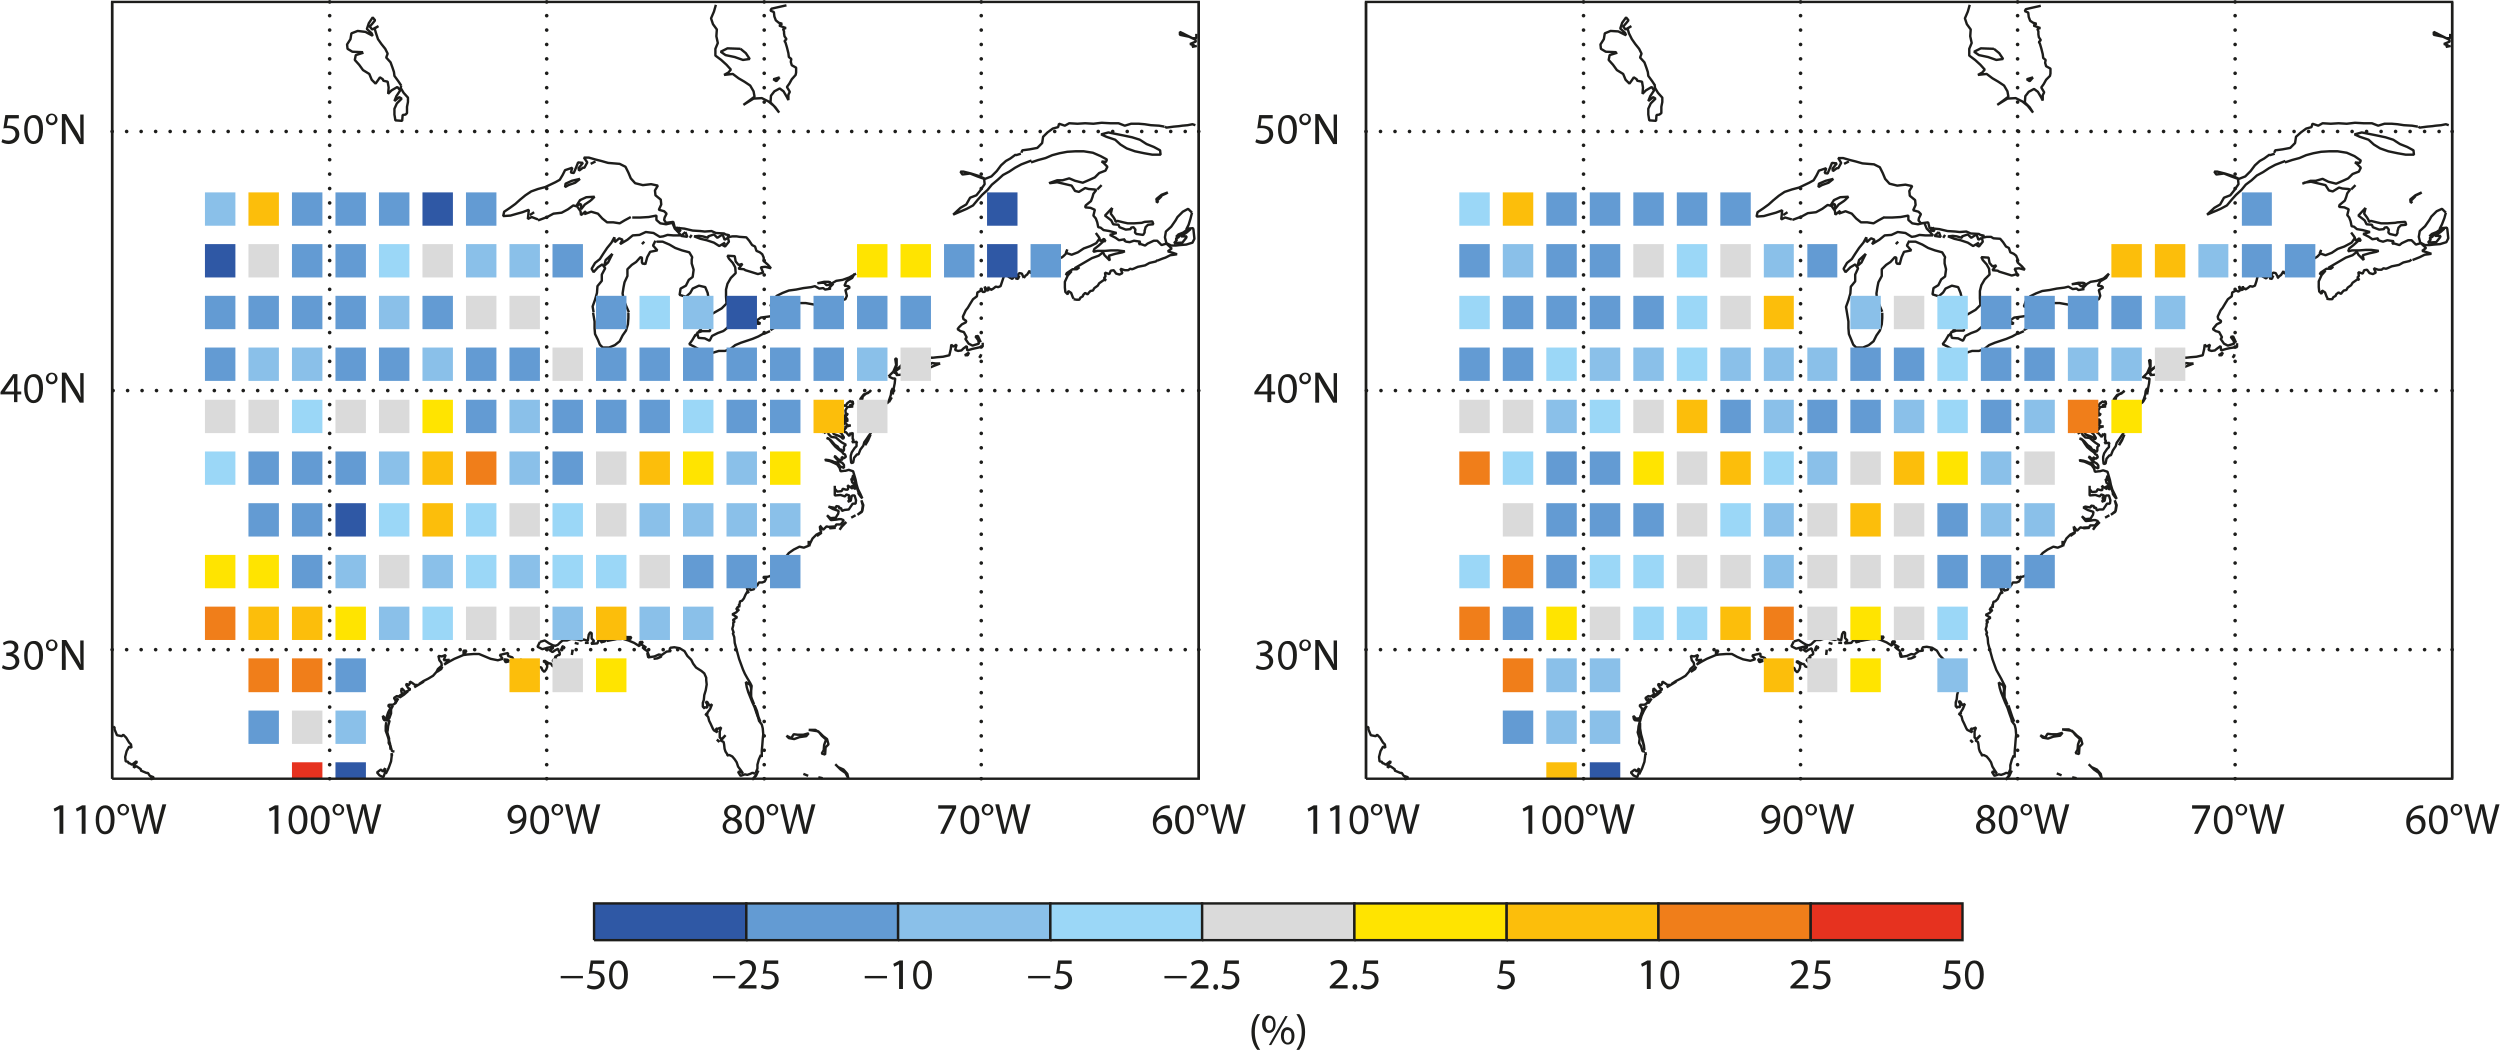 <?xml version="1.0" encoding="utf-8"?>
<!-- Generator: Adobe Illustrator 21.0.0, SVG Export Plug-In . SVG Version: 6.00 Build 0)  -->
<svg version="1.1" id="Layer_1" xmlns="http://www.w3.org/2000/svg" xmlns:xlink="http://www.w3.org/1999/xlink" x="0px" y="0px"
	 viewBox="0 0 517.2 218.3" style="enable-background:new 0 0 517.2 218.3;" xml:space="preserve">
<style type="text/css">
	.st0{fill:none;stroke:#1D1D1B;stroke-width:0.5;stroke-linejoin:bevel;}
	.st1{fill:none;stroke:#1D1D1B;stroke-width:0.5;stroke-miterlimit:10;}
	.st2{fill:none;stroke:#1D1D1B;stroke-width:0.75;stroke-linecap:round;stroke-miterlimit:10;}
	.st3{fill:none;stroke:#1D1D1B;stroke-width:0.75;stroke-linecap:round;stroke-miterlimit:10;stroke-dasharray:0,2.98;}
	.st4{fill:none;stroke:#1D1D1B;stroke-width:0.75;stroke-linecap:round;stroke-miterlimit:10;stroke-dasharray:0,3;}
	.st5{fill:none;stroke:#1D1D1B;stroke-width:0.75;stroke-linecap:round;stroke-miterlimit:10;stroke-dasharray:0,2.99;}
	.st6{fill:#E6321F;}
	.st7{fill:#2F58A5;}
	.st8{fill:#639BD3;}
	.st9{fill:#DADADA;}
	.st10{fill:#8AC0E9;}
	.st11{fill:#F07E1A;}
	.st12{fill:#FCBE0B;}
	.st13{fill:#FFE400;}
	.st14{fill:#9BD7F7;}
	.st15{enable-background:new    ;}
	.st16{fill:#1D1D1B;}
</style>
<title>NL 148 - News 1 - Ingleby - Figure 2</title>
<path class="st0" d="M506.9,7v0.9h-0.8l-1.4-0.7l-1.2-0.6v0.6l1.9,0.4l1.3,0.6l0.1,0.4l-1.2,0.5l0.9,0.3L506,9.7l1-0.2 M470.6,31.8
	l-1,0.3l-0.1-0.1l-1.1,0.8l-0.9,0.5l-1,0.9l-0.9,1.2l-1.1,1.1l-1.3,0.5l-1.3-0.6l-1.6-0.5l-1.6-0.4h-0.6l0.4,0.6l1.6-0.2l1.5,0.6
	l1.4,0.5l0.1,1.1l-0.9,1.3l-0.8,1l-1.3,0.5l-0.8,1.4l-1.2,0.7l-1.5,1.4l1.4-0.6l1.4-0.6l1.3-0.7l1-1.2l0.9-1l1.1-1l0.9-1.1l1.2-0.9
	l1.1-1l1.3-0.7l1.2-0.8l1.3-0.7l2.1-0.8 M407.5,1l-0.4,1.4l-0.6,1.4l0.4,1.2l0.8,1.1l-0.1,1.4l0.3,1.4l-0.5,1.2v1.4l1.2,0.9l1.1,1
	l0.9,1l-0.5,0.6l-0.9,0.5l1.8-0.2l1.2,0.9l1.2,0.7l1.2,0.8l0.7,1.2l0.2,1.1l-1.2,0.9l-1.1,0.8l0.8-0.5l1.3-0.8l1.7-0.1l1.4,0.7
	l1.1,0.9l1.1,1.4l-0.7-1.1l-1-1l0.1-1.3l0.7-0.9l1.1-0.6l0.8,0.6l0.7,1.2l0.3,0.6v-1.1l0.3-0.6l-0.6-1l0.5-0.7l0.5-0.9l0.8-0.8
	l0.1-0.5v-1l-0.9-0.5l-0.2-0.7l0.1-0.6l-0.5-0.4l-0.1-0.8l-0.3-1.2l-0.3-1l-0.2-0.3l0.4-0.4l-0.4-0.6l-0.1-0.6V6.5L421.5,6l0.6-0.2
	l-1.4-0.5l0.6-0.4l-0.7-0.2L420,4.3l-0.3-0.8l-0.1-0.9l-0.7-0.3l0.2-0.4l1.3-0.3l1.8-0.4 M506.6,25.9l-0.6-0.2l-1,0.2l-1.1,0.1
	l-0.7,0.1l-1.1,0.1l-1.5,0.2l-0.3-0.2 M500.2,26.2L499,26l-1.7-0.1l-1.3-0.2l-1.2-0.1h-1.5L492,26l-1.3-0.5H489l-1.8-0.1l-1.7,0.2
	l-1.7-0.1l-1.6,0.1l-1.7-0.1l-0.9,0.5l-1.2-0.4l-0.2,0.7l-1.1,0.3l-1.1,0.8l-1,0.9l-0.2,1.3l-1,1l-1.6,0.3l-1.5,0.2l-0.2,0.5
	 M472.7,33.6l1.5-0.5l1.5-0.4l1.4-0.6l1.5-0.4l1.6-0.3l1.7-0.1h1.7l1.9,0.3l1.6,0.7l1.3,0.9l-0.2,0.5l-1-0.1l0.4,0.3l0.8,0.8
	l-0.4,0.8l-1.3,0.5l-0.9,0.9l-1.1,0.5l-1.4,0.6l-1.6-0.4l-1.2-0.6l-1.4,0.4h-1.1l-1.7,0.6 M476.6,37.8l1.5-0.2l1.3,0.3l1.7,0.4
	l0.7,1.1l0.8,0.2l1.3-0.8l0.7,0.2l1.2,0.1l0.4,0.1l-0.6,0.8l-0.2,0.7l-0.3,0.8l-1.1,0.9l-0.1,0.4l1.1,0.1l0.9,0.4l-0.3,1.2L486,45
	l0.3,0.8l0.2,1l0.5,0.1l0.6,0.5l1.2,0.2l1.5,0.4l-1.4,0.4l1.2,0.6l0.7,0.5l1.2-0.2l-0.1,0.3l0.4,0.2L493,50l0.9-0.3l1.3,0.2
	l-0.3,0.5h0.5l1,0.3l0.5-0.4l1.3-0.6h0.7l0.9,0.9l1-0.3l1.1,1l-0.8,0.6l1,0.3l0.9,0.3l-0.6,0.1l-0.8,0.1l-1,0.5l-0.5,0.2l-1,0.4
	 M498.9,53.7l-0.4,0.3l-1.3,0.3l-0.9,0.5l-0.5,0.1l-1,0.2l-0.9,0.4l-0.3,0.1l-0.5-0.1l-0.4,0.3h-0.7l-0.9-0.3l0.4,0.9l-0.6,0.3
	l-0.7-0.2l-0.5-0.7l-0.6,0.1l-0.3,0.7l-0.9-0.3l0.1,0.8l-0.3,0.3l0.4,0.5l-0.4-0.1l-1,0.7l-0.3,0.5l-0.7,0.5l-0.3,0.5l-0.5,0.1
	l-0.3,0.3l-0.3,0.4l-0.5-0.3l-0.5,0.4l-0.1,0.3l-0.5,0.3l-0.2,0.4h-0.6l-0.6-0.1 M481.5,61.7l-0.2-0.4l-0.3-0.8l-0.6-0.4l-0.1,0.7
	l-0.5-0.5l-0.1-0.9v-1.2l0.6-1.3l0.8-0.9l-1.2,0.8l0.2-0.4l1.2-0.8h0.9l0.5-0.4l-1,0.2l1.2-0.7l1.2-0.7l1.2-0.7l1.4-0.5l0.9-0.7
	l0.3,0.6l0.4,0.4l0.7,0.7l-0.2-1l1.4-0.4l1.4-0.3l0.5-0.2l-1.5-0.2h-1.2l-1.3,0.1h-1.5l-0.8,0.2l0.2-0.6l0.9-0.7l1-0.9h0.5l-0.3-0.5
	l-0.7,0.5l-0.4-0.9l-0.6-0.8l0.8,1.1l-0.7,1L485,51l-1.4,0.5l-1.2,0.8l-1.3,0.5l-1.2-0.4l0.3-0.7l-0.3,0.9l-0.5,0.5l-0.5,0.3h-0.9
	l-1.1,0.4l-0.5-0.3l-0.8-0.1l-0.5-0.6l0.3,0.8v0.8l-0.1,0.4l0.4-0.2l-0.2,0.7l-0.8,0.6l-0.5-0.2l-0.3,0.3l-0.6,0.2l-0.7,0.4
	l-0.2-0.5l-0.5,0.8l-0.3,0.2l-0.5,0.5 M471.3,57.4l-0.5-0.9l-0.5-0.1l-0.5,0.5h-0.3l-0.4,0.4l-0.3,0.3l-0.7-0.4l-0.2-0.2v-0.5
	l-0.8,0.5l-0.3,1.2l-0.3,0.9l-0.5,0.2l-0.5-0.1l-0.5,0.4l-0.5,0.3l-0.1-0.3l-0.3,0.2l-0.1-0.6l-0.1,0.9l-0.4-0.5l-0.3-0.4l0.2,0.9
	l-0.3,0.2H463l-0.2-0.1l-0.2-0.1l-0.8,0.4l-0.1,0.8l-0.8,0.6l-0.5,0.8l-0.6,1l-0.4,0.5l-0.6,1.3l0.1,0.5l0.6,0.4l-0.1,0.3l-0.8,0.4
	l-0.5,0.6l-0.3,0.4l0.6,0.4l0.7,0.2l0.6,1.1l-0.3,0.3l0.7,1l0.8,0.4l1.3-0.4l-0.1-0.6l-0.6-0.8l0.5-0.1l0.6,1.3 M462.8,71v0.8
	l-1.4,0.2l-0.9,0.2l-1,0.3l-0.1-0.9l-0.7,0.5l-0.5,0.4l-0.7,0.1l-0.6-0.2l0.3-1.1l-0.7,0.4l-0.4-0.4l-0.1,0.9l-0.3,1.3l-1.3,0.3
	l-1.2,0.1l-0.9,0.1h-0.5l-1,0.2l-1.4,0.1l-0.9,0.4l-1.1,0.3l-1.1,0.5l-0.9,0.8l-0.9,0.8l0.4-1.2v-1.4h-0.3l0.2,1.3l-0.6,1.4l-1,1
	 M443.4,77.9l0.8,0.4h0.5l-0.1,1l-0.2,1l-0.2,1.3v-0.6v-0.7l-0.3,0.6l-0.1,0.8l-0.3,0.9l-0.3,0.7l-0.3,0.1l-0.2,0.4l-0.3,0.2
	l-0.7,0.3l0.1,0.4l-0.4,0.7l-0.5,0.7l-0.5-0.3L440,85l-0.8-0.2l-0.7-0.5l-0.7-0.6l-0.2-0.7l0.2-0.9l0.7-0.6l0.8-0.4l0.2-0.3
	l-0.6,0.6l-0.9,0.3l-0.7,0.9v0.9l0.6,0.9l0.2,1.1l0.4,0.9l0.9,0.8l0.2,0.8l-0.3-0.1l-0.3,0.4h0.6l0.1,0.8l-0.1,0.2h-0.5l0.2,0.3
	l-0.5,0.7l-0.4,0.6l-0.5,0.7l-0.2,0.7l-0.6,0.9l-0.4,1h-0.3l-0.6,0.7l-0.2,1l-0.4,0.1l-0.1-0.9v-0.6l0.2-0.7l0.2-0.3l0.4-0.6
	l0.4-0.4v-0.6l0.1-0.3l-1,0.1l0.3-0.5l-0.2-0.2v-0.3v-0.3v-0.7l-0.4,0.4v-0.4l-0.3,0.7l-0.7-0.8h-0.2l-0.1-0.4l0.5-0.6l-0.4-0.1
	l0.6-0.1l0.7-0.2h-0.7l-0.2-0.3l-0.3,0l-0.3,0.3l0.3-0.9l0.5,0.3v-0.5l-0.3-0.4l-0.4,0.5V86l0.6-0.1l0.2-0.4l-0.4,0.4l-0.1-1
	l0.4-0.7l1.2-0.1l-0.8-0.2l0.8-0.3l-0.1-0.6l-0.5,0.2V83l-0.7,0.5l-0.4,0.6l-0.2-0.1l-0.2-0.1l-0.2,0.4l-0.1,0.4h-0.3l-0.1,0.2
	l-0.4-0.1l0.6,0.5l-0.2,0.3l0.2,0.4l-0.4-0.2l0.1,0.4l-0.1,0.4l-0.1,0.6l0.2,1l0.5,0.9l-0.5,0.1l-0.7-0.9l-0.1-0.2l0.2,0.9l0.9,0.8
	l0.5,0.8l-0.2,0.3l-0.4-0.4l-0.4-0.2l-1.1-0.4l-0.3-0.6l-0.4,0.1l-0.4-0.5l-0.4,0.3l-0.6-0.3l0.4-0.6l0.6-0.7l0.1-0.7l-0.2-0.3
	l0.1,0.1l-0.3,0.8l-0.2,0.2l-0.4,0.1l-0.2,0.6l-0.3,0.5l0.4,0.6 M429.8,89.7l0.9-0.4l0.1,0.6l0.6,0.6l0.9,0.1l0.7,0.6l0.5,0.4
	l0.8,0.5l-0.4,0.4v0.7l-0.2,0.3l-0.5-0.4h-0.3l-0.4-0.6l-0.6-0.4l-0.7-0.8l-0.6-0.5l-0.4-0.1l0.6,0.3l0.5,0.8l0.5,0.7l0.7,0.6
	l0.7,0.5l0.3,0.4l0.3,0.1l0.2,0.5l-0.4,0.3l-0.6-0.3l0.2,0.6H433l-0.7-0.7h-0.2l0.8,0.9l0.9,0.5l0.3,0.4v0.6l-0.8-0.3l-0.5-0.8
	l-0.7-0.1l-0.4-0.2l-0.7-0.2l-0.7-0.1l-0.1,0.1l1,0.2l0.9,0.4l0.6,0.3l0.5,0.7l0.2,0.7l0.8-0.1h0.2l0.7-0.2l0.9,0.3l0.5,1.7l0.2,1
	l0.3,1l0.5,1l0.4,0.9l-0.3-0.3l-0.5-0.7v-0.3l-0.3-0.8l-0.3-0.9l-0.2-0.8l-0.3-1l-0.2,0.7l0.3,0.3l-0.5-0.3l0.2,0.8l0.3,0.2l0.4,1.1
	h-0.2l-0.6-0.7l0.2,0.7l-1.1-0.7l0.2,0.3l-0.1,0.6h-0.3l-0.7-0.2v0.2l-0.2,0.3l-0.9,0.1l-0.5-0.6v-0.7v1.2v0.8l1.2-0.1l0.9,0.3
	l0.3-0.4l0.6,0.2L435,103l0.1,0.5l-0.3,0.3l0.6-0.2l0.2-1l0.2-0.1h0.5l0.3,1l-0.1,0.7h-0.6l-0.4,0.6l-0.4,0.6l-0.8,0l-0.5,0.2
	l-0.2-0.6l-0.4,0.1v-0.4l-0.6-0.1l-0.1,0.4l-1.1-0.2L431,105l0.9,0.5l1.2,0.4l-0.1,0.6l-0.2,0.3l-0.3,0.5l-1.1,0.1l-0.7-0.6l0.8,1
	l1.1-0.1l0.5-0.1h0.4l0.5,0.2v0.2l-0.6,0.7h-0.6h-0.4l-0.2,0.4l-1.4,0.1l-0.4-0.1l-0.7,0.7l-0.7-0.9 M429,108.9l0.1,0.7l0.2,0.5
	l-1,0.5l-0.8,0.8l-0.5,1l-0.2,0.6l-0.1-1.1v1l-1,0.4l-0.9-0.2l-0.8,0.4l-0.4,0.2l-1,0.7l-0.8,1l-0.5,1.1H421v0.3l-0.5,0.5
	 M420.5,117.5l-0.1,0.6h-0.6l-0.4,0.6l-0.6,0.5l-0.8,0.2l-0.2-0.2l0.2,0.5l-0.3,0.6l-0.5,0.2h-0.8l-0.4,0.7l-0.6-0.1l-0.5-0.1
	l-0.4,0.1l0.7,0.2l0.3,0.3l-0.1,0.2v0.2l-0.8,0.2l-0.1-0.7v0.4l-0.6-0.6l-0.1-0.1l0.2,0.9l0.3,0.7l-0.3-0.3l-0.4,0.7l-0.3,0.7
	l-0.5,0.5l-0.4,0.1l-0.1,0.6l-0.2,0.2l0.3,0.2l-0.5,0.2l-0.3,0.5h0.6l-0.6,0.6l-0.8,0.4l1,0.6l-0.6,0.4l-0.3,0.2l0.4,0.3l-0.3,0.2
	v0.6l-0.2,0.7l0.3,0.8l-0.2,0.1l0.3,0.8l0.1,1.2l0.3,1.1l0.3,1.1l0.3,1.1l0.4,1.1l0.4,1.1l0.5,0.9l0.5,0.9l0.5,1l0.3,0.6l-0.1,1v1.3
	l0.6,1.5l-0.5-0.9l-0.3-1.1l0.1-1.3l-0.2-0.7l-0.6-0.4l-0.3-0.2l0.2,1.1l0.3,1l0.4,1l0.4,1l0.5,1.1l0.4,1.2l0.4,1.1l0.1,0.4v0.1
	l0.6,0.8l0.2,0.8l0.1,1.2l-0.1,1l-0.1,1.3l-0.1,1.1v1.3l-0.2-0.4l-0.4,0.9l-0.3,1.1v0.8l-0.4,1 M415.6,160.1l-0.4-0.2h-0.2l-0.4,0.2
	l-0.6,0.2l-0.5-0.1l-0.9,0.3l-0.5-0.8l0.4-0.1l0.6,0.4l-0.4-0.6l-0.5-0.8l-0.3-0.9l-0.4-0.6l-0.5-0.6l-0.6-0.3l-0.5,0.1l0.1-0.2
	l-0.4-0.6l-0.2-0.6l-0.1-0.9l-0.1-0.5l-0.5-0.3l0.5-0.6l0.5-0.5l-0.7,0.8l-0.5-0.3v-1.3l0.3-0.8l-0.8,0.3l-0.3-0.1l0.3,0.8L407,151
	l-0.2-0.3l-0.5-1.1l-0.3-0.6l-0.2-0.8l-0.6-0.6l0.5,0.1l-0.1-0.3l0.5-0.8l0.4-1l-0.5,0.3l-0.5-0.8h-0.3l0.3,0.5v0.7l-0.6-0.1
	l0.1,0.3l-0.4-0.4v-0.8l0.2-0.6l0.1-1l0.3-1l0.2-1.2l-0.1-0.9v-0.5l-0.4-0.9l-0.6-0.5l-1.1-0.7l-0.6-0.8l-0.5-0.8l-0.8-0.8l-0.6-1
	l-1-0.6l-1.1-0.2l-0.8,0.1l-0.2,0.4l0.3,0.3l-0.9,0.1l-1,0.7l-0.6-0.1l-0.9,0.4l-1.3,0.2l-0.2-0.9l0.4,0.7l-0.4-1.1l-0.6-0.4
	l-0.4-0.4h0.4l0.5,0.1l-0.5-0.3l-0.7-0.4l0.4-0.5h-0.6l-0.1,0.4v0.5l-1.1-0.7l-1.2-0.5l-1-0.3l0.9-0.1l0.5,0.1l0.2-0.4h-0.9
	l-0.5-0.1 M388.4,131.6l-0.6,0.5l-1.3,0.1l-1.3,0.2l0.9-0.3l-0.1-0.4v-0.4l-0.5,0.2l-0.2,0.5l-0.6,0.7l-0.8,0.2l0.1-0.2l0.6-0.6
	l-0.5,0.3l-0.7,0.1L383,133l-1.4,0.1l0.1-0.1l0.5-0.5l-0.5-0.5v-1.1l-0.3-0.2l-0.3,0.5l-0.2,1.3l-0.8-0.3l-0.5,0.2l-0.8-0.2l-1-0.1
	h-0.4l-0.8,0.3h-0.9l-0.5,0.4l-0.5,0.5l-0.5,0.2l-0.5-0.1L373,133l-0.9-0.6l-1,0.3 M371.1,132.7l-0.5,1l1,0.5l1.1-0.3l0.5-0.1
	l0.3-0.1l0.3-0.2v0.5l-0.7,0.4l0.5,0.4l0.6-0.4l0.6-0.3v0.2l0.2,0.5l0.1,0.1v0.5H375l-0.7,0.4l0.3,0.4H374v0.2l-0.3,0.1l0.5,0.6
	l0.3,0.1l0.2,0.4l0.7,0.1l0.6,0.3l0.5,0.3l0.4,0.2l-0.2,0.4v0.3l-0.5,0.3l-1,0.5l0.4-0.8l-0.1-0.5l-0.5-0.1l-0.4-0.3L374,138
	l-0.5-0.1l-0.3-0.5l-0.5-0.1l-0.8-0.5l-0.3,0.1l0.8,0.5v0.7l-0.2,0.5l-0.4,0.5l-0.4-0.4l-0.2-0.5l-0.4-0.1h-0.5l-0.3,0.3l-0.3,0.4
	l-0.6,0.1h-0.4l-0.7-0.4l-1.4-0.6l0.5-0.1l0.4,0.5l-0.5-0.9v-0.9l-0.6,0.5l-0.9-0.1l-0.4-0.8l-0.9-0.3v-0.6l-0.9,0.2l-0.8,0.2
	l0.3,0.4l0.3,0.4l-1,0.3l-1.5-0.3l-1.2-0.5l-1.1-0.6h-1.2l-1.4,0.1l-0.7,0.1l0.5-0.9H355v0.9l-0.7,0.3l-1.2,0.5l-1.1,0.6l-1,0.6
	l0.7-0.7l0.4-0.3l-1.2,0.1l0.4-1.1l-0.8,0.3l-0.7-0.1l0.2,0.9l0.4,0.5l0.1,0.6l-0.8,0.7l-0.3,0.6l-0.7,0.8l-1,0.6l-1,0.5l-0.9,0.6
	l1-0.5l-1,0.6l-1,0.6l0.7-0.5h-0.5l-0.2-0.1l-0.4-0.3l-0.5-0.3v0.4l-0.3,0.4l-0.4-0.3l-0.2,0.1l0.4,0.7l0.5,0.3l-1,0.6l-0.8-0.8
	l-0.1,0.5l0.2,0.8l-0.6,0.3l-0.2,0.1l-0.4-0.1l-0.6,0.4l0.3,0.5l0.5-0.4l-0.5,1l-0.5,0.3h-0.8l-0.2,0.2l0.5,0.6v1l-0.5,1.1l-0.1-0.1
	l-0.6,0.1l-0.6-0.6l0.1,0.6l0.2,0.3l1.1,0.1l-0.3,1.1l-0.1,0.9l-0.1,0.4l0.4,1.3l-0.1,0.9l0.4,0.7l0.3,1l0.5,0.1 M340.4,155.6
	l0.1,0.6"/>
<path class="st0" d="M412.5,10.1l1.1,0.9l0.8,1.2l-1.4,0.2l-1.7-0.6l-1.9-0.4l-1-0.7l1.4-0.7L412.5,10.1 M420.6,16l-0.7,0.8
	l-0.6-0.4L420.6,16 M491.6,28l1.9,0.4l1.6,0.5l1.4,0.9l1.5,0.6l1.3,0.7l0.1,0.9h-1.7l-1.7-0.3l-1.9-0.4l-1.7-0.6l-1.3-0.8l-1.1-1
	l-1.8-0.6l-1.1-0.5l1.5-0.4L491.6,28 M506,44l-0.3,1.1l-0.5,1.3l-0.5,1l0.5-0.2l-1.1,0.8l-1,0.4l-0.5,0.5l1.1-0.7l-0.5,0.8l-0.6,0.3
	l0.3,0.2l-0.6,0.7l1.4-0.1h0.3l0.8-1l0.1-0.3h-1.2l1.2-0.8l0.8-0.7l-1.2,0.8l0.6-0.9l1.1-0.1l0.1,0.3l0.2,1.9l-0.4,0.8l-1.3,0.4
	l-1.3,0.1l-0.9,0.1h-0.9l-1-0.5l-0.3-1.2l0.2-1.2l1.1-1l0.9-1.3l0.4-0.7l1.1-1.1l1.1-0.5L506,44 M501,39.8l-0.3,0.2l-1.1,0.5h0.1
	l-0.1,0.2l-1,1L499,42l-0.4-0.7l1.1-0.9L501,39.8 M489.4,43l-0.3,1.2l0.6,0.8l0.3,0.5l0.1,0.4l0.4-0.2l1.2,0.3l0.9,0.2h1.4l1.5-0.1
	L496,46l1.6-0.1l0.2,0.6l-1.1,0.1l-0.5,0.5l-0.1,0.4l-0.1,0.3v0.4l-0.3,0.5l-1.3-0.3l-0.3-0.3l0.1-0.6l-0.4-0.5l-0.5,0.1l-0.1,0.3
	l-1,0.1l-1.3-0.5l-0.2-0.5l-1.1-0.1l-0.4-0.8l-0.5-0.4l-0.8-0.6L489.4,43 M487.3,38.3l-0.9,0.9L487.3,38.3"/>
<path class="st0" d="M443.3,83.2l0.6-1L443.3,83.2 M438.5,91.8l0.6-1l0.4-0.9l-0.5,1.2l-0.6,1L438.5,91.8 M436.7,106.5l0.9-0.6
	l0.2-1.3l-0.3-1.1l0.4,1l-0.2,1.2L436.7,106.5 M436.4,106.6l-0.9,0.5L436.4,106.6"/>
<path class="st0" d="M434.4,108l-0.9,0.9l-0.5,0.7l0.7-1.1L434.4,108 M432.3,109.2l-1.3,0.1l0.1-0.1L432.3,109.2 M429.3,110.2
	l-1,0.7L429.3,110.2"/>
<polyline class="st0" points="415.5,145.9 415.9,147.1 416.3,148.3 416.7,149.3 416.3,148.5 416,147.5 415.5,145.9 "/>
<path class="st0" d="M416.2,159.4l-0.5,1.1l-0.6,0.7H415l0.5-0.6l0.3-0.5L416.2,159.4 M407.6,153.1l0.4,0.3l0.1,0.2L407.6,153.1
	 M396.3,135.7l-0.9,0.5l-0.8,0.1l0.8-0.1l0.7-0.3L396.3,135.7 M388,132.2h-1l-1,0.2l-1.1,0.2l0.6-0.1l0.9-0.2l0.9-0.2L388,132.2
	 M381.1,133h-0.8H381.1 M379.1,133.2l-0.8-0.2L379.1,133.2 M377.9,134.4l-0.1,1.1l0.1-0.7V134.4 M376,133.7l0.2,0.4h-0.6l0.2-0.4
	L376,133.7 M364.8,136.7L364,137l-0.3-0.6l0.7,0.1L364.8,136.7 M350.9,137.9l-0.2,0.5l-0.9,0.6l0.1-0.2l0.7-0.6L350.9,137.9"/>
<path class="st0" d="M343.7,143l-0.8,0.7l-0.9,0.6l-0.1-0.3l0.9-0.5L343.7,143 M341.7,144.5l-0.6,0.9H341L341.7,144.5 M340.7,146
	l-0.6,1l-0.5,1.1l-0.3,1.1v-0.8l0.3-0.9l0.3-0.6L340.7,146 M339.3,149.5v1.2l0.2,1.2l0.3,1.1l0.3,1.2l0.1,1L340,154l-0.3-1l-0.3-0.9
	l-0.3-0.8v-1L339.3,149.5 M476.9,55l-0.5,1L476.9,55 M470.3,57l-0.3,0.7l-0.5-0.1L470.3,57 M462.3,73.3l-0.4,0.7l0.3-0.3L462.3,73.3
	 M459.9,72.9l-0.3,0.6h-0.6L459.9,72.9 M453.8,75.2l-1.3,0.5l-1.2,0.5l-0.9,0.3H450l-1.1,0.2l-1.2,0.3l-1.4,0.3l-0.2,0.2l-1.3,0.1
	l0.2-0.4l-0.7-0.1l1-0.8l0.6-0.3l0.8-0.2l0.6-0.2h0.9l1-0.2l1.5-0.1l1.1-0.8l-0.1,0.2l-0.6,0.6l0.3,0.4l0.8-0.6l0.8,0.1L453.8,75.2
	 M410,49.2l0.2,0.8l-0.8,1l-0.5-0.3l0.5-0.5l-1.2,0.7l-1.1-0.7l-1.5-0.5l-1.3-0.3l-1.3-0.5l1-0.1l0.8,0.1l1.1,0.3v-0.3l1.2-0.4
	l0.7,0.7l1.1-0.7l0.4,1.1L410,49.2 M402.4,48.6l-0.4,0.6L402.4,48.6 M401.1,48l0.4,1l-1.3-0.2L401.1,48 M399.8,47l0.4,0.8l-0.8-0.1
	L399.8,47 M392.7,50l-0.5,0.5L392.7,50 M386,52.5l-0.4,0.8l-0.5,1l-0.8,0.7l0.3-1.2L386,52.5 M381.6,41.5l-1.2,0.8l-0.8,1v-1.1
	l-0.9,0.3l0.7-1.1l1.3-0.6l1.7-0.1L381.6,41.5 M379.3,37l-1,0.8l-1.4,0.5l-0.7,0.4l0.1-0.7l1.4-0.6L379.3,37 M382.5,33.4l-1,0.5
	L382.5,33.4 M369.8,43.9l-0.9,0.6L369.8,43.9"/>
<path class="st0" d="M334.6,10.9l-1.6,0.5l-0.2,1l0.9,1l0.8,1.1l1.3,0.8l0.5,1.2l0.8,0.8l0.5-0.7l0.4-0.6l0.6,0.4l0.1,0.3l1,0.2
	l0.2,1.2l-0.1,1.3l0.7-0.7l1.2-0.7l0.5,0.7l-0.8,1.2l-0.4,1l1-0.8l0.5,0.3l-1,1l-0.5,1.1v1.2l0.2,1.2l1.4,0.1l0.1-1.2l0.6-0.1
	l0.4-0.3v-1.3l0.2-1v-0.9l-0.9-1l-0.6-1l-0.1-0.7 M342.4,17.7l-0.6-0.9l-0.8-1.1l-0.1-0.8l-0.3-0.9l-0.4-1.1l-0.9-1l0.3-0.8l-0.5-1
	l-0.8-1l-0.7-1L337,6.9l-0.3-1l0.8-0.5l-1.2,0.7l-0.5-0.6l0.7-0.8l0.4-0.5l-0.5-0.6l-0.8,1.1l-0.4,1.2l1,0.9l0.2,0.5l-1.6-0.8
	l-1.6-0.1L332,6.9l-0.2,1.2l-0.7,1.1l0.1,0.9l1,0.6l2.2,0.1 M389.4,64.7v1.1l-0.1,1.3l-0.4,1.3l-0.7,1l-0.6,1.2l-1,0.8l-1.2,0.5H384
	l-0.6-0.6l-0.4-1l-0.5-1.2l-0.1-1.2v-1.4l-0.3-1.8 M436.3,56.6l-0.6,0.9l-1.2,0.7l-0.5,0.9l0.8,0.1l0.3,0.3l-0.9,0.5l0.3,1.2
	l-0.3,0.7l-1.3,0.4l-1.1,0.7l-1.1,0.2h-1.6l-1.3-0.2l-1.7-0.3h-1.7l-1.4,0.3l-1.2,0.3l-1.4,0.4l-1.7-0.3l0.4-1.1l0.9-1l1.2-0.6
	l1.3-0.5l1.5-0.2l1.5-0.3l1.6-0.2l0.8-0.2l0.9,0.5l0.8-0.1l0.4,0.3l1.2-0.2l-0.4-0.1l0.9-0.9l-1.2,0.4l-0.5-0.5h-0.5l-0.9,0.1
	l1.4-0.3h0.9l0.4,0.1v0.4l1.2-0.7l1.3-0.2l1.4-0.5L436.3,56.6 M410,67.5l1.2-0.8l1.6-0.2l1.7,0.3l1.8,0.2l0.3-0.1l-0.9-0.5l1-0.7
	l1.5-0.2l1.4-0.2l1.6-0.1l1.1-0.3l-0.6-0.9l0.7,0.8l-0.2,1.1l-1,0.9l-1.2,0.7l-1.3,0.8 M406.5,64.5l-0.4-1.2l-0.2-1.4l-0.3-1.3
	l-0.5-1.2l-1.3-0.3l-1.3,0.6l-0.5,0.8l-0.9,0.8l-1.3-0.4l0.2-1.3L401,59l0.6-1.2l0.8-0.6l0.2-1.5l-0.3-1.2v-0.8l0.1-0.5l-0.6-1
	l-1.5-0.4l-1.4-0.5l-1.2-0.7l-1.4-0.6H395 M395,49.8l-0.5,1l0.9,1l-1.5,0.3l-0.5,1.1l-0.4,1.5l-0.2-0.2l-0.3,0.1l-0.2-0.3v-1
	l-0.3-0.1l-0.9,1l-0.9,0.6l-0.9,0.9v1.4l-0.7,1.3l-0.2,1l-0.2,1.3l0.1,1.2l0.5,1.2l0.6,1.4 M382.1,64.7l-0.2-1.2l0.5-1.4l0.4-1.4
	l0.1-1.4l0.9-1.1v-1.4l0.6-1.3l-0.6-0.8l-1,0.6l-1,1l-0.4-0.7l0.7-1.2l1-0.8l0.7-1.1l0.8-1.2l0.9-1.1l0.6-1.1l0.1,1l0.9-0.8l0.7,0.3
	l-0.5,0.9l1.5-0.9l1.1-0.9l1.4-0.1l1.3-0.6l1.6,0.2l1.3,0.8l0.7-0.1l0.9-0.3l1.2,0.1h1.6l-0.8-0.9l-0.5-0.5l-0.5-1.2l-1.3,0.3
	l-1.2-0.2l-0.8-0.7v-0.9l-1.6,0.3l-1.7,0.1h-1.7 M389.9,44.9l-1.3,0.7l-1,0.6l-1.3-0.2H385l-1-0.8l-0.9-1l-1.3-0.5l-1.4,0.5l0.3-0.6
	l-1,0.8l-0.1-0.8l-0.7-1l-0.8-0.2l-1.1,0.8l-1.3,0.7l-1.7,0.2l-1.3,0.7l-1.9,0.7 M370.7,45.4l-1.4-0.4l-0.8,0.4l0.1-0.9l0.1-1
	l-1.3,0.5l-1.1,0.3l-1.4,0.4l-1.5,0.1l0.2-0.9l1.2-0.8l1.1-0.8l1-0.9l1.1-0.9l1.2-0.8l1.5-0.5l1.5-0.4l2.1-1l0.9-0.5l0.6-1l0.5-1
	l1.5-0.5l-0.3,1l0.6,0.1l0.5-1.2l0.4-1l1,0.1l-0.9,1.1l0.1,0.5l0.8-0.6h0.3l0.6-1.1l-0.6-1h1l1.4,0.4l1.2,0.3l1.4,0.4l1.2,0.1
	l1.2,0.1l1.2,0.6l0.6,1.2l0.5,1.2l0.9,1l1.6,0.4l1.7-0.2l1.4,0.3l-0.6,1l0.1,1l1.1,0.9l0.1,1l-0.5,1.1l1.1,0.3l0.5,0.5l-0.4,0.8
	l-0.1,0.5l0.5,0.6l1.5-0.2l0.3,1.2l2,0.2l1.7,0.4l1.6,0.1l0.9,0.1l1.4-0.1l0.9,0.4l1.7,0.1l0.3,0.2l0.5,0.1l0.3,0.1l-0.5,0.4l1-0.2
	h0.9l0.5,0.3l1.4,0.1l0.6,0.7l0.6,0.9l0.6,0.3l0.3,0.9l0.7,0.3l0.5,0.4l0.3,0.7v0.7l0.9,0.8l0.6,0.7l-1.2-0.3l-0.9,0.1l0.5,1.1
	l-1.1,0.3l-1.6-0.5l-1-0.3l-0.3-0.2l-1.1-0.1l0.8-1l-0.8,0.2l-0.6-0.7l-0.2-1.1l-1.5-0.1l0.3,0.6l0.8,0.9l0.5,0.9l0.1,1.2l-1,1
	l-0.7,1.2l-0.3,1.2v1.5l0.1,1.4l-1,1l-2.1,1.2 M403.5,68.8l1.2-0.4h1.6v-0.9l-0.7-0.7l-0.8,0.1l-0.4,1.1l-1.3,1.5 M418.7,68.5
	l-1.1,0.5l-0.4,0.1l-0.9,0.5l-1.2,0.5l-1.2,0.4l-1.2,0.4l-1.2,0.5l-1,0.8l-1.1,0.4H408l-1.3,0.4l-1.1-0.2h-0.3l-1.2,0.1l0.2-0.3
	l0.8-0.3l-1,0.1l-1.2-0.7l-1-0.5l0.6-0.8l0.7-1.2 M403.5,68.8l0.3,1.1l1.3,0.1l1,0.5l0.5-1l1.2-0.6l1.1-0.4l0.3-0.2l0.8-0.7
	 M340.4,156l-0.2,1.6l-0.5,1.4l-0.6,1.2 M290.4,160.9l0.3,0.3l0.4-0.1l0.2-0.3l-0.9-0.3l-0.4-0.6h-0.3l-1.2-0.5l0.1-0.2l-0.4-0.3
	l-0.6-0.4l-0.5,0.3v-0.5l0.6-0.6l-0.1-0.2l-0.9,0.7l-0.5-0.3h-0.2l-0.1-0.3l-0.5-0.1l-0.1-0.9l0.3-1.2l0.5-0.9h0.1l0.4,0.2l-0.1-0.7
	l-0.4-0.4l-0.6-1l-0.6-0.6l-0.3,0.3l-1-0.2l-0.5-1.2v-0.4l-0.3-0.2 M486,121.9L486,121.9L486,121.9 M425.5,160l1,0.4L425.5,160
	 M428.7,160.8l0.9,0.2L428.7,160.8 M432.1,158.1l0.6,0.6l1.1,0.5l0.8,0.9l0.2,0.9l-0.6-1.1l-1-0.7L432.1,158.1 M426.6,150.9h1.4
	l1,0.6l0.7,0.7l0.8,0.6l0.3,1.1l-0.6,0.6l-0.1,1.5l-0.7-0.2l0.4-0.7l0.1-1.1l0.4-1.1l-0.9-0.8l-0.7-0.9L426.6,150.9 M422.1,152.1
	l1,0.5l0.5-0.8l0.8,0.1h1.2l1.1-0.3l-0.5,0.6l-1.4,0.2l-1.1,0.4l-1.1-0.2L422.1,152.1"/>
<path class="st0" d="M339.1,158.9l-0.1,1.1l-0.3,0.8l-0.8-0.4l-0.5-0.6l0.8-0.6l0.4,0.4L339.1,158.9"/>
<polyline class="st1" points="282.6,161.1 282.6,160.3 282.6,157.1 282.6,153.8 282.6,150.6 282.6,147.3 282.6,144.1 282.6,140.8 
	282.6,137.6 282.6,134.4 282.6,131.1 282.6,127.8 282.6,124.6 282.6,121.4 282.6,118.1 282.6,114.9 282.6,111.6 282.6,108.4 
	282.6,105.1 282.6,101.9 282.6,98.6 282.6,95.4 282.6,92.1 282.6,88.9 282.6,85.6 282.6,82.4 282.6,79.1 282.6,75.9 282.6,72.6 
	282.6,69.4 282.6,66.1 282.6,62.9 282.6,59.7 282.6,56.4 282.6,53.1 282.6,49.9 282.6,46.7 282.6,43.4 282.6,40.2 282.6,36.9 
	282.6,33.7 282.6,30.4 282.6,27.2 282.6,23.9 282.6,20.7 282.6,17.4 282.6,14.2 282.6,10.9 282.6,7.7 282.6,4.4 282.6,1.2 
	282.6,0.4 "/>
<line class="st2" x1="327.6" y1="161.1" x2="327.6" y2="161.1"/>
<polyline class="st3" points="327.6,158.2 327.6,157.1 327.6,153.8 327.6,150.6 327.6,147.3 327.6,144.1 327.6,140.8 327.6,137.6 
	327.6,134.4 327.6,131.1 327.6,127.8 327.6,124.6 327.6,121.4 327.6,118.1 327.6,114.9 327.6,111.6 327.6,108.4 327.6,105.1 
	327.6,101.9 327.6,98.6 327.6,95.4 327.6,92.1 327.6,88.9 327.6,85.6 327.6,82.4 327.6,79.1 327.6,75.9 327.6,72.6 327.6,69.4 
	327.6,66.1 327.6,62.9 327.6,59.7 327.6,56.4 327.6,53.1 327.6,49.9 327.6,46.7 327.6,43.4 327.6,40.2 327.6,36.9 327.6,33.7 
	327.6,30.4 327.6,27.2 327.6,23.9 327.6,20.7 327.6,17.4 327.6,14.2 327.6,10.9 327.6,7.7 327.6,4.4 327.6,1.9 "/>
<line class="st2" x1="327.6" y1="0.4" x2="327.6" y2="0.4"/>
<line class="st2" x1="372.5" y1="161.1" x2="372.5" y2="161.1"/>
<polyline class="st3" points="372.5,158.2 372.5,157.1 372.5,153.8 372.5,150.6 372.5,147.3 372.5,144.1 372.5,140.8 372.5,137.6 
	372.5,134.4 372.5,131.1 372.5,127.8 372.5,124.6 372.5,121.4 372.5,118.1 372.5,114.9 372.5,111.6 372.5,108.4 372.5,105.1 
	372.5,101.9 372.5,98.6 372.5,95.4 372.5,92.1 372.5,88.9 372.5,85.6 372.5,82.4 372.5,79.1 372.5,75.9 372.5,72.6 372.5,69.4 
	372.5,66.1 372.5,62.9 372.5,59.7 372.5,56.4 372.5,53.1 372.5,49.9 372.5,46.7 372.5,43.4 372.5,40.2 372.5,36.9 372.5,33.7 
	372.5,30.4 372.5,27.2 372.5,23.9 372.5,20.7 372.5,17.4 372.5,14.2 372.5,10.9 372.5,7.7 372.5,4.4 372.5,1.9 "/>
<line class="st2" x1="372.5" y1="0.4" x2="372.5" y2="0.4"/>
<line class="st2" x1="417.4" y1="161.1" x2="417.4" y2="161.1"/>
<polyline class="st3" points="417.4,158.2 417.4,157.1 417.4,153.8 417.4,150.6 417.4,147.3 417.4,144.1 417.4,140.8 417.4,137.6 
	417.4,134.4 417.4,131.1 417.4,127.8 417.4,124.6 417.4,121.4 417.4,118.1 417.4,114.9 417.4,111.6 417.4,108.4 417.4,105.1 
	417.4,101.9 417.4,98.6 417.4,95.4 417.4,92.1 417.4,88.9 417.4,85.6 417.4,82.4 417.4,79.1 417.4,75.9 417.4,72.6 417.4,69.4 
	417.4,66.1 417.4,62.9 417.4,59.7 417.4,56.4 417.4,53.1 417.4,49.9 417.4,46.7 417.4,43.4 417.4,40.2 417.4,36.9 417.4,33.7 
	417.4,30.4 417.4,27.2 417.4,23.9 417.4,20.7 417.4,17.4 417.4,14.2 417.4,10.9 417.4,7.7 417.4,4.4 417.4,1.9 "/>
<line class="st2" x1="417.4" y1="0.4" x2="417.4" y2="0.4"/>
<line class="st2" x1="462.4" y1="161.1" x2="462.4" y2="161.1"/>
<polyline class="st3" points="462.4,158.2 462.4,157.1 462.4,153.8 462.4,150.6 462.4,147.3 462.4,144.1 462.4,140.8 462.4,137.6 
	462.4,134.4 462.4,131.1 462.4,127.8 462.4,124.6 462.4,121.4 462.4,118.1 462.4,114.9 462.4,111.6 462.4,108.4 462.4,105.1 
	462.4,101.9 462.4,98.6 462.4,95.4 462.4,92.1 462.4,88.9 462.4,85.6 462.4,82.4 462.4,79.1 462.4,75.9 462.4,72.6 462.4,69.4 
	462.4,66.1 462.4,62.9 462.4,59.7 462.4,56.4 462.4,53.1 462.4,49.9 462.4,46.7 462.4,43.4 462.4,40.2 462.4,36.9 462.4,33.7 
	462.4,30.4 462.4,27.2 462.4,23.9 462.4,20.7 462.4,17.4 462.4,14.2 462.4,10.9 462.4,7.7 462.4,4.4 462.4,1.9 "/>
<line class="st2" x1="462.4" y1="0.4" x2="462.4" y2="0.4"/>
<polyline class="st1" points="507.3,161.1 507.3,160.3 507.3,157.1 507.3,153.8 507.3,150.6 507.3,147.3 507.3,144.1 507.3,140.8 
	507.3,137.6 507.3,134.4 507.3,131.1 507.3,127.8 507.3,124.6 507.3,121.4 507.3,118.1 507.3,114.9 507.3,111.6 507.3,108.4 
	507.3,105.1 507.3,101.9 507.3,98.6 507.3,95.4 507.3,92.1 507.3,88.9 507.3,85.6 507.3,82.4 507.3,79.1 507.3,75.9 507.3,72.6 
	507.3,69.4 507.3,66.1 507.3,62.9 507.3,59.7 507.3,56.4 507.3,53.1 507.3,49.9 507.3,46.7 507.3,43.4 507.3,40.2 507.3,36.9 
	507.3,33.7 507.3,30.4 507.3,27.2 507.3,23.9 507.3,20.7 507.3,17.4 507.3,14.2 507.3,10.9 507.3,7.7 507.3,4.4 507.3,1.2 
	507.3,0.4 "/>
<line class="st2" x1="282.6" y1="134.4" x2="282.6" y2="134.4"/>
<polyline class="st4" points="285.6,134.4 289,134.4 296.2,134.4 303.5,134.4 310.8,134.4 318,134.4 325.3,134.4 332.5,134.4 
	339.8,134.4 347.1,134.4 354.4,134.4 361.6,134.4 368.9,134.4 376.1,134.4 383.4,134.4 390.7,134.4 397.9,134.4 405.2,134.4 
	412.5,134.4 419.7,134.4 427,134.4 434.2,134.4 441.5,134.4 448.8,134.4 456,134.4 463.3,134.4 470.6,134.4 477.8,134.4 
	485.1,134.4 492.4,134.4 499.6,134.4 505.9,134.4 "/>
<line class="st2" x1="507.3" y1="134.4" x2="507.3" y2="134.4"/>
<line class="st2" x1="282.7" y1="80.8" x2="282.7" y2="80.8"/>
<polyline class="st5" points="285.7,80.8 289,80.8 296.2,80.8 303.5,80.8 310.8,80.8 318,80.8 325.3,80.8 332.5,80.8 339.8,80.8 
	347.1,80.8 354.4,80.8 361.6,80.8 368.9,80.8 376.1,80.8 383.4,80.8 390.7,80.8 397.9,80.8 405.2,80.8 412.5,80.8 419.7,80.8 
	427,80.8 434.2,80.8 441.5,80.8 448.8,80.8 456,80.8 463.3,80.8 470.6,80.8 477.8,80.8 485.1,80.8 492.4,80.8 499.6,80.8 
	505.9,80.8 "/>
<line class="st2" x1="507.3" y1="80.8" x2="507.3" y2="80.8"/>
<line class="st2" x1="282.6" y1="27.2" x2="282.6" y2="27.2"/>
<polyline class="st4" points="285.6,27.2 289,27.2 296.2,27.2 303.5,27.2 310.8,27.2 318,27.2 325.3,27.2 332.5,27.2 339.8,27.2 
	347.1,27.2 354.4,27.2 361.6,27.2 368.9,27.2 376.1,27.2 383.4,27.2 390.7,27.2 397.9,27.2 405.2,27.2 412.5,27.2 419.7,27.2 
	427,27.2 434.2,27.2 441.5,27.2 448.8,27.2 456,27.2 463.3,27.2 470.6,27.2 477.8,27.2 485.1,27.2 492.4,27.2 499.6,27.2 
	505.9,27.2 "/>
<line class="st2" x1="507.3" y1="27.2" x2="507.3" y2="27.2"/>
<path class="st0" d="M247.5,7v0.9h-0.8l-1.4-0.7l-1.2-0.6v0.6l1.9,0.4l1.3,0.6l0.1,0.4l-1.2,0.5l0.9,0.3l-0.5,0.3l1-0.2 M211.2,31.8
	l-1,0.3l-0.1-0.1l-1.1,0.8l-0.9,0.5l-1,0.9l-0.9,1.2l-1.1,1.1l-1.3,0.5l-1.3-0.6l-1.6-0.5l-1.6-0.4h-0.6l0.4,0.6l1.6-0.2l1.5,0.6
	l1.4,0.5l0.1,1.1l-0.9,1.3l-0.8,1l-1.3,0.5l-0.8,1.4l-1.2,0.7l-1.5,1.4l1.4-0.6l1.4-0.6l1.3-0.7l1-1.2l0.9-1l1.1-1l0.9-1.1l1.2-1
	l1.1-1l1.3-0.7l1.2-0.8l1.3-0.7l2.1-0.8 M148.1,1l-0.4,1.4l-0.6,1.4l0.4,1.2l0.8,1.1l-0.1,1.4l0.3,1.4l-0.5,1.2v1.4l1.2,0.9l1.1,1
	l0.9,1l-0.5,0.6l-0.9,0.5l1.8-0.2l1.2,0.9l1.2,0.7l1.2,0.8l0.7,1.2l0.2,1.1l-1.2,0.9l-1.1,0.8l0.8-0.5l1.3-0.8l1.7-0.1l1.4,0.7
	l1.1,0.9l1.1,1.4l-0.8-1.1l-1-1l0.1-1.4l0.7-0.9l1.1-0.6l0.8,0.6l0.7,1.2l0.3,0.6v-1.1l0.3-0.6l-0.6-1l0.5-0.7l0.5-0.9l0.8-0.9
	l0.1-0.5v-1l-0.9-0.5l-0.2-0.7l0.1-0.6l-0.5-0.4l-0.1-0.8l-0.3-1.2l-0.3-1l-0.2-0.3l0.4-0.4l-0.4-0.6l-0.1-0.6V6.5L162,6l0.6-0.2
	l-1.4-0.5l0.6-0.4l-0.7-0.2l-0.6-0.5l-0.3-0.8l-0.1-0.9l-0.7-0.3l0.2-0.4l1.3-0.3l1.8-0.4 M247.3,25.9l-0.6-0.2l-1,0.2l-1.1,0.1
	l-0.7,0.1l-1.1,0.1l-1.5,0.2l-0.3-0.2 M240.9,26.2l-1.1-0.2l-1.7-0.1l-1.3-0.2l-1.2-0.1H234l-1.3,0.4l-1.3-0.5h-1.7l-1.8-0.1
	l-1.7,0.2l-1.7-0.1l-1.6,0.1l-1.7-0.1l-0.9,0.5l-1.2-0.4l-0.2,0.7l-1.1,0.3l-1.1,0.8l-0.9,0.9l-0.2,1.3l-1,1l-1.6,0.3l-1.5,0.2
	l-0.2,0.5 M213.3,33.6l1.5-0.5l1.5-0.4l1.4-0.6l1.5-0.4l1.6-0.3l1.7-0.1h1.7l1.9,0.3l1.6,0.7L229,33l-0.2,0.5l-0.9-0.1l0.4,0.3
	l0.8,0.8l-0.4,0.8l-1.3,0.5l-0.9,0.9l-1.1,0.5l-1.4,0.6l-1.6-0.4l-1.2-0.5l-1.4,0.4h-1.1l-1.7,0.6 M217.2,37.9l1.5-0.2L220,38
	l1.7,0.4l0.7,1.1l0.8,0.2l1.3-0.8l0.7,0.2l1.2,0.1l0.4,0.1l-0.6,0.8l-0.2,0.7l-0.3,0.8l-1.1,0.9l-0.1,0.4l1.1,0.1l0.9,0.4l-0.3,1.2
	l0.5,0.6l0.3,0.8l0.2,1l0.5,0.1l0.6,0.5l1.2,0.2l1.5,0.4l-1.4,0.4l1.2,0.6l0.7,0.5l1.2-0.2l-0.1,0.3l0.4,0.2l0.7,0.1l0.9-0.3
	l1.3,0.2l-0.3,0.5h0.4l0.9,0.3l0.5-0.4l1.3-0.6h0.7l0.9,0.9l1-0.3l1.1,1l-0.8,0.6l1,0.3l0.9,0.3l-0.6,0.1l-0.8,0.1l-1,0.5l-0.6,0.2
	l-1,0.4 M239.5,53.8l-0.4,0.3l-1.3,0.3l-0.9,0.5l-0.5,0.1l-1,0.2l-0.9,0.4l-0.3,0.1l-0.4-0.1l-0.4,0.3h-0.7l-0.9-0.3l0.4,0.9
	l-0.6,0.3l-0.7-0.2l-0.5-0.7l-0.6,0.1l-0.3,0.7l-0.9-0.3l0.1,0.8l-0.3,0.3l0.4,0.5l-0.4-0.1l-1,0.7l-0.3,0.5l-0.7,0.5l-0.3,0.5
	l-0.5,0.1l-0.3,0.3l-0.3,0.4l-0.5-0.3l-0.4,0.4l-0.1,0.3l-0.5,0.3l-0.2,0.4h-0.6l-0.6-0.1 M222.1,61.8l-0.2-0.4l-0.3-0.8l-0.6-0.4
	l-0.1,0.7l-0.5-0.5l-0.1-0.9v-1.2l0.6-1.3l0.8-0.9l-1.2,0.8l0.2-0.4l1.2-0.8h0.9l0.5-0.4l-1,0.2l1.2-0.7l1.2-0.7l1.2-0.7l1.4-0.5
	l0.9-0.7l0.3,0.6l0.4,0.4l0.7,0.7l-0.2-1l1.4-0.4l1.4-0.3l0.5-0.2l-1.5-0.2h-1.3l-1.3,0.1H227l-0.8,0.2l0.2-0.6l0.9-0.7l1-0.9h0.4
	l-0.3-0.5l-0.7,0.5l-0.4-0.9l-0.6-0.8l0.8,1.1l-0.7,1l-1.2,0.6l-1.4,0.5l-1.2,0.8l-1.3,0.5l-1.2-0.4l0.3-0.7l-0.3,0.9L220,53
	l-0.4,0.3h-0.9l-1.1,0.4l-0.5-0.3l-0.8-0.1l-0.5-0.6l0.3,0.8v0.8l-0.1,0.4l0.3-0.2l-0.2,0.7l-0.8,0.6l-0.5-0.2l-0.3,0.3l-0.6,0.2
	l-0.7,0.4l-0.2-0.5l-0.5,0.8l-0.3,0.2l-0.4,0.5 M211.8,57.5l-0.4-0.9l-0.5-0.1l-0.5,0.5h-0.3l-0.4,0.4l-0.3,0.3l-0.7-0.4l-0.2-0.2
	v-0.5l-0.8,0.5l-0.4,1.2l-0.3,0.9l-0.5,0.2l-0.5-0.1l-0.5,0.4L205,60l-0.1-0.3l-0.3,0.2l-0.1-0.6l-0.1,0.9l-0.4-0.5l-0.3-0.4
	l0.2,0.9l-0.3,0.2h-0.3l-0.1-0.2l-0.2-0.1l-0.8,0.4l-0.1,0.8l-0.8,0.6l-0.5,0.8l-0.6,1l-0.4,0.5l-0.6,1.3l0.1,0.5l0.6,0.4l-0.1,0.3
	l-0.8,0.4l-0.6,0.6l-0.3,0.4l0.6,0.4l0.7,0.2l0.6,1.1l-0.3,0.3l0.7,1l0.8,0.4l1.3-0.4l-0.1-0.7l-0.6-0.8l0.5-0.1l0.6,1.3
	 M203.3,70.9v0.8L202,72l-0.9,0.2l-1,0.3l-0.1-0.9l-0.7,0.5l-0.4,0.4l-0.7,0.1l-0.6-0.2l0.3-1.1l-0.7,0.4l-0.4-0.4l-0.1,0.9
	l-0.3,1.3l-1.3,0.3l-1.2,0.1l-0.9,0.1h-0.6l-1,0.2L190,74l-0.9,0.4l-1.1,0.3l-1.1,0.5L186,76l-0.9,0.8l0.4-1.2v-1.4h-0.3l0.2,1.3
	l-0.6,1.4l-1,1 M183.9,77.9l0.8,0.4h0.5l-0.1,1l-0.2,1l-0.2,1.3V81v-0.7l-0.3,0.6l-0.1,0.8l-0.3,0.9l-0.3,0.7l-0.3,0.1l-0.2,0.4
	l-0.3,0.2l-0.7,0.3l0.1,0.4l-0.4,0.7l-0.5,0.7l-0.5-0.3l-0.2-0.9l-0.8-0.2l-0.7-0.5l-0.7-0.6l-0.2-0.7l0.2-0.9l0.7-0.6l0.8-0.4
	l0.2-0.3l-0.6,0.6l-0.9,0.3l-0.7,0.9v0.9l0.6,0.9l0.2,1.1l0.4,0.9l0.9,0.8l0.2,0.8l-0.3-0.1l-0.3,0.4h0.6l0.1,0.8l-0.1,0.2h-0.3
	l0.2,0.3l-0.5,0.7l-0.4,0.6l-0.5,0.7l-0.2,0.7L178,93l-0.4,1h-0.3l-0.6,0.7l-0.2,1l-0.4,0.1l-0.1-0.9v-0.6l0.2-0.7l0.2-0.3l0.4-0.6
	l0.4-0.4v-0.6l0.1-0.3l-1,0.1l0.3-0.5l-0.2-0.2v-0.3v-0.3v-0.7l-0.4,0.4v-0.4l-0.3,0.7l-0.7-0.8h-0.3l-0.1-0.4l0.5-0.6l-0.4-0.1
	l0.6-0.1l0.7-0.2h-0.7l-0.2-0.3l-0.3-0.2l-0.3,0.3l0.3-0.9l0.5,0.3v-0.5l-0.3-0.4l-0.4,0.5v-0.8l0.6-0.1l0.2-0.4l-0.4,0.4l-0.1-1
	l0.4-0.7l1.2-0.1l-0.8-0.2l0.8-0.3l-0.1-0.6l-0.4,0.2v-0.3l-0.7,0.5l-0.4,0.6l-0.2-0.1l-0.2-0.1l-0.2,0.4l-0.1,0.4H174l-0.1,0.2
	l-0.4-0.1l0.6,0.5l-0.2,0.3l0.2,0.4l-0.4-0.2l0.1,0.4l-0.1,0.4l-0.1,0.6l0.2,1l0.5,0.9l-0.5,0.1l-0.7-0.9L173,88l0.2,0.9l0.9,0.8
	l0.5,0.8l-0.2,0.3l-0.4-0.4l-0.4-0.2l-1.1-0.4l-0.3-0.6l-0.4,0.1l-0.4-0.5l-0.4,0.3l-0.6-0.3l0.4-0.6l0.6-0.7l0.1-0.7l-0.2-0.3
	l0.1,0.1l-0.3,0.8l-0.2,0.2l-0.4,0.1l-0.2,0.7l-0.3,0.5l0.4,0.6 M170.4,89.6l0.9-0.4l0.1,0.6l0.6,0.6l0.9,0.1l0.7,0.6l0.5,0.4
	L175,92l-0.4,0.4v0.7l-0.2,0.3L174,93h-0.3l-0.4-0.6l-0.6-0.4l-0.7-0.8l-0.6-0.5l-0.4-0.1l0.6,0.3l0.6,0.8l0.6,0.7l0.7,0.6l0.7,0.5
	l0.3,0.4l0.3,0.1l0.2,0.5l-0.4,0.3l-0.5-0.3l0.2,0.6h-0.8l-0.7-0.7h-0.2l0.8,0.9l0.9,0.5l0.3,0.4v0.6l-0.8-0.3l-0.5-0.8l-0.7-0.1
	l-0.4-0.2l-0.7-0.2l-0.7-0.1l-0.1,0.1l1,0.2l0.9,0.4l0.6,0.3l0.5,0.7l0.2,0.7l0.8-0.1h0.2l0.7-0.2l0.9,0.3l0.5,1.7l0.2,1l0.3,1
	l0.5,1l0.4,0.9l-0.3-0.3l-0.5-0.7v-0.3l-0.3-0.8l-0.3-0.9l-0.2-0.8l-0.3-1l-0.2,0.7l0.3,0.3l-0.5-0.3l0.2,0.8l0.3,0.2l0.4,1.1h-0.2
	l-0.6-0.7l0.2,0.7l-1.1-0.7l0.2,0.3l-0.1,0.6H175l-0.7-0.2v0.2l-0.2,0.3l-0.9,0.1l-0.5-0.6v-0.6v1.2v0.8l1.2-0.1l0.9,0.3l0.3-0.4
	l0.6,0.2l-0.1,0.5l0.1,0.5l-0.3,0.3l0.6-0.2l0.2-1l0.2-0.1h0.4l0.3,1l-0.1,0.7h-0.6l-0.4,0.6l-0.4,0.6l-0.9,0.1l-0.5,0.2l-0.2-0.6
	l-0.4,0.1v-0.4l-0.6-0.1l-0.1,0.4l-1.1-0.2l-0.4-0.1l0.9,0.5l1.2,0.4l-0.1,0.6l-0.2,0.3l-0.3,0.5l-1.1,0.1l-0.7-0.6l0.8,1l1.1-0.1
	l0.6-0.1h0.4l0.5,0.2v0.2l-0.6,0.7h-0.6H173l-0.2,0.4l-1.4,0.1l-0.4-0.1l-0.7,0.7l-0.7-0.9 M169.6,108.9l0.1,0.7l0.2,0.5l-1,0.5
	l-0.8,0.8l-0.5,1l-0.2,0.6l-0.1-1.1v1l-1,0.4l-0.9-0.2l-0.8,0.4l-0.4,0.2l-1,0.7l-0.8,1l-0.6,1.1h-0.3v0.3l-0.5,0.5 M161,117.5
	l-0.1,0.6h-0.6l-0.4,0.6l-0.6,0.5l-0.8,0.2l-0.2-0.2l0.2,0.5l-0.3,0.6l-0.5,0.2H157l-0.4,0.7L156,121l-0.5-0.1l-0.4,0.1l0.7,0.2
	l0.3,0.3l-0.1,0.2v0.2l-0.8,0.2l-0.1-0.7v0.4l-0.6-0.6l-0.1-0.1l0.2,0.9l0.3,0.7l-0.3-0.3l-0.4,0.7l-0.3,0.7l-0.4,0.5l-0.4,0.1
	l-0.1,0.6l-0.2,0.2l0.3,0.2l-0.5,0.2l-0.3,0.5h0.6l-0.6,0.6l-0.8,0.4l1,0.6l-0.6,0.4l-0.3,0.2l0.4,0.3l-0.3,0.2v0.6l-0.2,0.7
	l0.3,0.8l-0.2,0.1l0.3,0.8l0.1,1.2l0.3,1.1l0.3,1.1l0.3,1.1l0.4,1.1l0.4,1.1l0.4,0.9l0.5,0.9l0.6,1l0.3,0.6l-0.1,1v1.3l0.6,1.5
	l-0.4-0.9l-0.3-1.1l0.1-1.3l-0.2-0.7l-0.6-0.4l-0.3-0.2l0.2,1.1l0.3,1l0.4,1l0.4,1l0.5,1.1l0.4,1.2l0.4,1.1l0.1,0.4v0.1l0.6,0.8
	l0.2,0.8l0.1,1.2l-0.1,1l-0.1,1.3l-0.1,1.1v1.3l-0.2-0.4l-0.4,0.9l-0.3,1.1v0.8l-0.4,1 M156.2,160.1l-0.4-0.2h-0.2l-0.4,0.2
	l-0.6,0.2l-0.5-0.1l-0.9,0.3l-0.5-0.8l0.4-0.1l0.6,0.4l-0.4-0.6l-0.6-0.8l-0.3-0.9l-0.4-0.6l-0.5-0.6l-0.6-0.3l-0.5,0.1l0.1-0.2
	l-0.4-0.6l-0.2-0.6l-0.1-0.9l-0.1-0.5l-0.6-0.3l0.5-0.6l0.5-0.5l-0.7,0.8l-0.5-0.3v-1.3l0.3-0.8l-0.8,0.3l-0.3-0.1l0.3,0.8l-0.7-0.4
	l-0.2-0.3l-0.5-1.1l-0.3-0.6l-0.2-0.8l-0.6-0.6l0.5,0.1l-0.1-0.3l0.6-0.8l0.4-1l-0.5,0.3l-0.5-0.8h-0.3l0.3,0.5v0.7l-0.6-0.1
	l0.1,0.3l-0.4-0.4v-0.8l0.2-0.6l0.1-1l0.3-1l0.2-1.2l-0.1-0.9v-0.5l-0.4-0.9l-0.6-0.5l-1.1-0.7l-0.6-0.8l-0.4-0.8l-0.8-0.8l-0.6-1
	l-1-0.6l-1.1-0.2l-0.8,0.1l-0.2,0.4l0.3,0.3l-0.9,0.1l-1,0.7l-0.6-0.1l-0.9,0.4l-1.3,0.2l-0.2-0.9l0.4,0.7l-0.4-1.1l-0.6-0.4
	l-0.4-0.4h0.4l0.4,0.1l-0.4-0.3l-0.7-0.4l0.4-0.5h-0.6l-0.1,0.4v0.5l-1.1-0.7l-1.2-0.5l-1-0.3l0.9-0.1l0.5,0.1l0.2-0.4h-0.9
	l-0.5-0.1 M128.9,131.6l-0.6,0.5l-1.3,0.1l-1.3,0.2l0.8-0.3l-0.1-0.4v-0.4l-0.5,0.2l-0.2,0.5l-0.6,0.7l-0.8,0.2l0.1-0.2l0.6-0.6
	l-0.5,0.3l-0.7,0.1l-0.2,0.6l-1.3,0.1l0.1-0.1l0.5-0.5l-0.5-0.5V131l-0.3-0.2l-0.3,0.5l-0.2,1.3l-0.8-0.3l-0.6,0.2l-0.8-0.2l-1-0.1
	h-0.3l-0.8,0.3h-0.9l-0.5,0.4l-0.5,0.5l-0.5,0.2l-0.5-0.1l-0.8-0.4l-0.9-0.6l-1,0.3 M111.7,132.8l-0.5,1l1,0.5l1.1-0.3l0.5-0.1
	l0.3-0.1l0.3-0.2v0.5l-0.7,0.4l0.6,0.4l0.6-0.4l0.6-0.3v0.2l0.2,0.5l0.1,0.1v0.5h-0.3l-0.7,0.4l0.3,0.4h-0.5v0.2l-0.3,0.1l0.5,0.6
	l0.3,0.1l0.2,0.4l0.7,0.1l0.6,0.3l0.5,0.3l0.4,0.2l-0.2,0.4v0.3l-0.4,0.3l-1,0.5l0.4-0.8l-0.1-0.5l-0.5-0.1l-0.3-0.3l-0.6-0.5
	l-0.5-0.1l-0.3-0.5l-0.5-0.1l-0.8-0.5l-0.3,0.1l0.8,0.5v0.7l-0.2,0.5l-0.4,0.5l-0.4-0.4l-0.2-0.5l-0.4-0.1h-0.5l-0.3,0.3l-0.3,0.4
	l-0.6,0.1h-0.4l-0.7-0.4l-1.3-0.6l0.5-0.1l0.4,0.5l-0.5-0.9v-0.9l-0.6,0.5l-0.9-0.1l-0.4-0.8l-0.9-0.3v-0.6l-0.9,0.2l-0.8,0.2
	l0.3,0.4l0.3,0.4l-1,0.3l-1.5-0.3l-1.2-0.5l-1.2-0.5h-1.1l-1.3,0.1l-0.7,0.1l0.5-0.9h-0.6v0.9l-0.7,0.3l-1.2,0.5l-1.1,0.6l-1,0.6
	l0.7-0.7l0.4-0.3l-1.2,0.1l0.4-1.1l-0.8,0.3l-0.7-0.1l0.2,0.9l0.4,0.5l0.1,0.6l-0.8,0.7l-0.3,0.6l-0.7,0.8l-1,0.6l-1,0.5l-0.9,0.6
	l1-0.5l-1,0.6l-1,0.6l0.7-0.5h-0.5l-0.2-0.1l-0.4-0.3l-0.5-0.3v0.4l-0.3,0.4l-0.3-0.3l-0.2,0.1l0.4,0.7l0.5,0.3l-1,0.6l-0.8-0.8
	l-0.1,0.5l0.2,0.8l-0.6,0.3l-0.2,0.1l-0.3-0.1l-0.6,0.4l0.3,0.5l0.5-0.4l-0.5,1l-0.5,0.3h-0.8l-0.2,0.2l0.6,0.6v1l-0.4,1.1l-0.1-0.1
	l-0.6,0.1l-0.6-0.6l0.1,0.6l0.2,0.3l1.1,0.1l-0.3,1.1l-0.1,0.9l-0.1,0.4l0.4,1.3l-0.1,0.9l0.4,0.7l0.3,1l0.5,0.1 M81,155.8l0.1,0.6"
	/>
<path class="st0" d="M153.2,10.1l1.1,0.9l0.8,1.2l-1.4,0.2l-1.7-0.6l-1.9-0.4l-1-0.7l1.4-0.7L153.2,10.1 M161.3,16l-0.7,0.8
	l-0.6-0.4L161.3,16 M232.3,28l1.9,0.4l1.6,0.5l1.4,0.9l1.5,0.6l1.3,0.7l0.1,0.9h-1.7l-1.7-0.3l-1.9-0.4l-1.7-0.6l-1.3-0.8l-1.1-1
	l-1.8-0.6l-1.1-0.5l1.5-0.4L232.3,28 M246.6,44l-0.3,1.2l-0.4,1.3l-0.5,1l0.5-0.2l-1.1,0.8l-1,0.4l-0.5,0.5l1.1-0.7l-0.6,0.8
	l-0.6,0.3l0.3,0.2l-0.6,0.7l1.4-0.1h0.3l0.8-1l0.1-0.3h-1.2l1.2-0.8l0.8-0.7l-1.2,0.8l0.6-0.9l1.1-0.1l0.1,0.3l0.2,1.9l-0.4,0.8
	l-1.3,0.4l-1.3,0.1l-0.9,0.1h-0.9l-1-0.5l-0.3-1.2l0.2-1.2l1.1-1l0.9-1.3l0.4-0.7l1.1-1.1l1.1-0.6L246.6,44 M241.6,39.8l-0.3,0.2
	l-1.1,0.5h0.1l-0.1,0.2l-1,1l0.4,0.2l-0.4-0.7l1.1-0.9L241.6,39.8 M230.1,43l-0.3,1.2l0.6,0.8l0.3,0.5l0.1,0.4l0.4-0.2l1.2,0.3
	l0.9,0.2h1.4l1.5-0.1l0.6-0.2l1.6-0.1l0.2,0.6l-1.1,0.1l-0.5,0.5l-0.1,0.4l-0.1,0.3v0.4l-0.3,0.5l-1.4-0.2l-0.3-0.3l0.1-0.6
	l-0.4-0.5l-0.5,0.1l-0.1,0.3l-1,0.1l-1.3-0.5l-0.2-0.5l-1.1-0.1l-0.4-0.8l-0.5-0.4l-0.8-0.6L230.1,43 M227.9,38.3l-0.9,0.9
	L227.9,38.3"/>
<path class="st0" d="M183.9,83.2l0.6-1L183.9,83.2 M179.1,91.8l0.6-1l0.4-0.9l-0.5,1.2l-0.6,1L179.1,91.8 M177.4,106.5l0.9-0.6
	l0.2-1.3l-0.3-1.1l0.4,1l-0.2,1.2L177.4,106.5 M177,106.6l-0.9,0.5L177,106.6"/>
<path class="st0" d="M175.1,108l-0.9,0.9l-0.5,0.7l0.7-1.1L175.1,108 M172.9,109.2l-1.3,0.1l0.1-0.1L172.9,109.2 M170,110.2l-1,0.7
	L170,110.2"/>
<polyline class="st0" points="156.1,145.9 156.6,147.1 156.9,148.3 157.3,149.3 156.9,148.5 156.6,147.5 156.1,145.9 "/>
<path class="st0" d="M156.9,159.4l-0.5,1.1l-0.6,0.7h-0.1l0.5-0.6l0.3-0.5L156.9,159.4 M148.3,153l0.4,0.3l0.1,0.2L148.3,153
	 M136.9,135.7l-0.9,0.5l-0.8,0.1l0.8-0.1l0.7-0.3L136.9,135.7 M128.6,132.2h-1l-1,0.2l-1.1,0.2l0.6-0.1l0.9-0.2l0.9-0.2L128.6,132.2
	 M121.8,133H121H121.8 M119.7,133.2l-0.8-0.2L119.7,133.2 M118.5,134.4l-0.2,1.1l0.1-0.7v-0.4 M116.6,133.7l0.2,0.4h-0.6l0.2-0.4
	L116.6,133.7 M105.4,136.8l-0.8,0.2l-0.3-0.6l0.7,0.1L105.4,136.8 M91.5,137.9l-0.2,0.5l-0.9,0.6l0.1-0.2l0.7-0.6L91.5,137.9"/>
<path class="st0" d="M84.4,143l-0.8,0.7l-0.9,0.6l-0.1-0.3l0.8-0.5L84.4,143 M82.4,144.5l-0.6,0.9h-0.1L82.4,144.5 M81.3,146l-0.6,1
	l-0.4,1l-0.3,1.1v-0.8l0.3-0.9l0.3-0.6L81.3,146 M79.9,149.4v1.2l0.2,1.2l0.3,1.1l0.3,1.2l0.1,1l-0.1-1.2l-0.3-1l-0.3-0.9l-0.3-0.8
	v-1L79.9,149.4 M217.6,55l-0.5,1L217.6,55 M210.9,57l-0.3,0.7l-0.5-0.1L210.9,57 M203,73.3l-0.4,0.7l0.3-0.3L203,73.3 M200.5,72.9
	l-0.3,0.6h-0.6L200.5,72.9 M194.5,75.2l-1.3,0.5l-1.2,0.5l-0.9,0.3h-0.5l-1.1,0.2l-1.2,0.3l-1.4,0.3l-0.2,0.2l-1.3,0.1l0.2-0.4
	l-0.7-0.1l1-0.8l0.6-0.3l0.8-0.2l0.6-0.2h0.9l1-0.2l1.5-0.1l1.1-0.8l-0.1,0.2l-0.6,0.6l0.3,0.4l0.8-0.6l0.8,0.1L194.5,75.2
	 M150.6,49.2l0.2,0.8l-0.8,1l-0.5-0.3l0.5-0.5l-1.2,0.7l-1.1-0.7l-1.5-0.5l-1.3-0.3l-1.3-0.5l1-0.1l0.8,0.1l1.1,0.3v-0.3l1.2-0.4
	l0.7,0.7l1.1-0.7l0.4,1.1L150.6,49.2 M143.1,48.6l-0.4,0.6L143.1,48.6 M141.8,48l0.4,1l-1.3-0.2L141.8,48 M140.4,47l0.4,0.8
	l-0.8-0.1L140.4,47 M133.3,50l-0.5,0.5L133.3,50 M126.7,52.5l-0.4,0.8l-0.5,1l-0.8,0.7l0.3-1.2L126.7,52.5 M122.2,41.5l-1.2,0.8
	l-0.8,1v-1.1l-0.9,0.3l0.7-1.1l1.3-0.6l1.7-0.1L122.2,41.5 M120,37l-1,0.8l-1.4,0.5l-0.7,0.4l0.1-0.7l1.3-0.6L120,37 M123.2,33.4
	l-1,0.5L123.2,33.4 M110.5,43.9l-0.9,0.6L110.5,43.9"/>
<path class="st0" d="M75.2,10.9l-1.6,0.5l-0.2,1l0.9,1l0.8,1.1l1.3,0.8l0.5,1.2l0.8,0.8l0.5-0.7l0.4-0.6l0.6,0.4l0.1,0.3l0.9,0.2
	l0.2,1.2l-0.1,1.3l0.7-0.7l1.2-0.7l0.6,0.7l-0.8,1.2l-0.4,1l1-0.8l0.5,0.3l-1,1l-0.5,1.1v1.2l0.2,1.2l1.4,0.1l0.1-1.2l0.6-0.1
	l0.3-0.3v-1.3l0.2-1v-0.9l-0.9-1l-0.6-1L83,17.7 M83,17.7l-0.6-0.9l-0.8-1.1l-0.1-0.8L81.2,14l-0.4-1.1l-0.9-1l0.3-0.8l-0.5-1
	l-0.8-1l-0.7-1l-0.4-1.2l-0.3-1l0.8-0.5L77,6.1l-0.5-0.6l0.7-0.8l0.4-0.5l-0.5-0.6l-0.8,1.2l-0.4,1.2l1,0.9l0.2,0.5l-1.5-0.8L74,6.4
	l-1.3,0.5l-0.2,1.2l-0.7,1.1l0.1,0.9l1,0.6l2.2,0.1 M130,64.7v1.1l-0.1,1.3l-0.4,1.3l-0.7,1l-0.6,1.2l-1,0.8l-1.2,0.5h-1.3l-0.6-0.6
	l-0.4-1l-0.6-1.2l-0.1-1.2v-1.4l-0.3-1.8 M176.8,56.6l-0.5,0.9l-1.2,0.7l-0.4,0.9l0.8,0.1l0.3,0.3l-0.9,0.5l0.3,1.2l-0.3,0.7
	l-1.3,0.4l-1.1,0.7l-1.1,0.2h-1.6l-1.4-0.2l-1.7-0.3h-1.7l-1.4,0.3l-1.2,0.3l-1.4,0.4l-1.6-0.4l0.4-1.1l0.9-1l1.2-0.6l1.3-0.5
	l1.5-0.2l1.5-0.3l1.6-0.2l0.8-0.2l0.9,0.5l0.8-0.1l0.4,0.3l1.2-0.2l-0.4-0.1l0.9-0.9L171,59l-0.5-0.5H170l-0.9,0.1l1.4-0.3h0.9
	l0.4,0.1v0.4l1.2-0.7l1.3-0.2l1.4-0.5l1.4-0.8 M150.7,67.5l1.2-0.8l1.6-0.2l1.7,0.3l1.8,0.2l0.3-0.1l-0.9-0.5l1-0.7l1.5-0.2l1.4-0.2
	l1.6-0.1l1.1-0.3l-0.6-0.9l0.7,0.8l-0.2,1.1l-1,0.9l-1.2,0.7l-1.3,0.8 M147.2,64.5l-0.4-1.2l-0.2-1.4l-0.2-1.3l-0.5-1.2l-1.3-0.3
	l-1.3,0.6l-0.5,0.9l-0.9,0.8l-1.3-0.4l0.2-1.3l1.1-0.6l0.6-1.2l0.8-0.6l0.2-1.5l-0.4-1.3v-0.8l0.1-0.5l-0.6-1l-1.5-0.4l-1.4-0.5
	l-1.2-0.7l-1.4-0.6h-1.3 M135.6,49.8l-0.5,1l0.9,1l-1.5,0.3l-0.6,1.1l-0.4,1.5l-0.2-0.2l-0.3,0.1l-0.2-0.3v-1l-0.3-0.1l-0.9,1
	l-0.9,0.6l-0.9,0.9v1.4l-0.6,1.3l-0.2,1l-0.2,1.3L129,62l0.5,1.2l0.6,1.4 M122.8,64.6l-0.2-1.2l0.5-1.4l0.4-1.4l0.1-1.4l0.9-1.1
	v-1.3l0.7-1.3l-0.6-0.8l-0.9,0.6l-0.9,1l-0.4-0.7l0.7-1.2l1-0.8l0.7-1.1l0.8-1.2l0.9-1.1l0.6-1.1l0.1,1l0.9-0.8l0.7,0.3l-0.5,0.9
	l1.5-0.9l1.1-0.9l1.4-0.1l1.3-0.6l1.6,0.2l1.3,0.8l0.7-0.1l0.9-0.3l1.2,0.1h1.6l-0.8-0.9l-0.5-0.5l-0.5-1.2l-1.3,0.3l-1.2-0.2
	l-0.8-0.7v-0.9l-1.6,0.3l-1.7,0.1h-1.7 M130.5,44.9l-1.3,0.7l-1,0.6l-1.3-0.2h-1.3l-1-0.8l-0.9-1l-1.4-0.4l-1.4,0.5l0.3-0.6l-1,0.8
	l-0.1-0.8l-0.7-1l-0.8-0.2l-1.1,0.8l-1.3,0.7l-1.7,0.2l-1.3,0.7l-1.9,0.7 M111.3,45.4l-1.3-0.5l-0.8,0.4l0.1-0.9l0.1-1l-1.3,0.5
	l-1.1,0.3l-1.4,0.4l-1.5,0.1l0.2-0.9l1.2-0.8l1.1-0.8l1-0.9l1.1-0.9l1.2-0.8l1.4-0.5l1.5-0.4l2.1-1l0.9-0.5l0.6-1l0.5-1l1.5-0.5
	l-0.3,1l0.6,0.1l0.5-1.2l0.4-1l1,0.1l-0.9,1.1l0.1,0.5l0.8-0.6h0.3l0.6-1.1l-0.7-1h1l1.4,0.4l1.2,0.3l1.4,0.4l1.2,0.1l1.2,0.1
	l1.2,0.6l0.6,1.2l0.5,1.2l0.9,1l1.6,0.4l1.7-0.2l1.4,0.3l-0.6,1l0.1,1l1.1,0.9l0.1,1l-0.5,1.1l1.1,0.3l0.5,0.5l-0.4,0.8l-0.1,0.5
	l0.4,0.6l1.5-0.2l0.3,1.2l2,0.2l1.7,0.4l1.6,0.1l0.9,0.1l1.4-0.1l0.9,0.4l1.7,0.1l0.3,0.2l0.5,0.1l0.3,0.1l-0.4,0.4l1-0.2h0.9
	L153,49l1.4,0.1l0.6,0.7l0.6,0.9l0.6,0.3l0.3,0.9l0.7,0.3l0.5,0.4l0.3,0.7v0.7l0.9,0.8l0.6,0.7l-1.2-0.3l-0.9,0.1l0.5,1.1l-1.1,0.3
	l-1.6-0.5l-1-0.3l-0.3-0.2l-1.1-0.1l0.8-1l-0.8,0.2l-0.6-0.7l-0.2-1.1l-1.5-0.1l0.3,0.6l0.8,0.9l0.5,0.9l0.1,1.2l-1,1l-0.7,1.2
	l-0.3,1.2v1.5l0.1,1.4l-1,1l-2.1,1.2 M144.1,68.9l1.2-0.4h1.6v-0.9l-0.7-0.7l-0.8,0.1l-0.4,1.1l-1.3,1.5 M159.3,68.5l-1.1,0.5
	l-0.4,0.1l-0.9,0.5l-1.2,0.5l-1.2,0.4l-1.2,0.4l-1.2,0.5l-1,0.8l-1.1,0.4h-1.3l-1.3,0.4l-1.1-0.2H146l-1.2,0.1l0.2-0.3l0.8-0.3
	l-1,0.1l-1.2-0.7l-1-0.5l0.6-0.8l0.7-1.2 M144.2,68.8l0.3,1.1l1.3,0.1l1,0.5l0.5-1l1.2-0.6l1.1-0.4l0.3-0.2l0.8-0.7 M81.1,155.9
	l-0.2,1.6l-0.5,1.4l-0.6,1.2 M31,160.9l0.3,0.3l0.3-0.1l0.2-0.3l-0.8-0.3l-0.4-0.6h-0.3l-1.2-0.5l0.1-0.2l-0.4-0.3l-0.6-0.4
	l-0.5,0.3v-0.5l0.6-0.6l-0.1-0.2l-0.9,0.7l-0.5-0.3h-0.2l-0.1-0.3l-0.5-0.1l-0.1-0.9l0.3-1.2l0.5-0.9h0.1l0.4,0.2l-0.1-0.7l-0.4-0.4
	l-0.6-1l-0.6-0.6l-0.3,0.3l-1-0.2l-0.5-1.2v-0.4l-0.3-0.2 M226.7,122L226.7,122L226.7,122 M166.2,160.1l1,0.4L166.2,160.1
	 M169.3,160.8l0.9,0.2L169.3,160.8 M172.8,158.1l0.6,0.6l1.1,0.5l0.8,0.9l0.2,0.9l-0.6-1.1l-1-0.7L172.8,158.1 M167.3,151h1.4
	l0.9,0.6l0.7,0.7l0.8,0.6l0.3,1.1l-0.6,0.6l-0.1,1.5l-0.7-0.2l0.4-0.7l0.1-1.1l0.4-1.1l-0.9-0.8l-0.7-0.9L167.3,151 M162.7,152.2
	l1,0.5l0.5-0.8l0.8,0.1h1.2l1.1-0.3l-0.5,0.6l-1.4,0.2l-1.1,0.4l-1.1-0.2L162.7,152.2"/>
<path class="st0" d="M79.7,158.9l-0.1,1.1l-0.3,0.8l-0.8-0.4l-0.5-0.6l0.8-0.6l0.4,0.4L79.7,158.9"/>
<polyline class="st1" points="23.2,161.1 23.2,160.3 23.2,157.1 23.2,153.8 23.2,150.6 23.2,147.3 23.2,144.1 23.2,140.8 
	23.2,137.6 23.2,134.4 23.2,131.1 23.2,127.8 23.2,124.6 23.2,121.4 23.2,118.1 23.2,114.9 23.2,111.6 23.2,108.4 23.2,105.1 
	23.2,101.9 23.2,98.6 23.2,95.4 23.2,92.1 23.2,88.9 23.2,85.6 23.2,82.4 23.2,79.1 23.2,75.9 23.2,72.6 23.2,69.4 23.2,66.1 
	23.2,62.9 23.2,59.7 23.2,56.4 23.2,53.1 23.2,49.9 23.2,46.7 23.2,43.4 23.2,40.2 23.2,36.9 23.2,33.7 23.2,30.4 23.2,27.2 
	23.2,23.9 23.2,20.7 23.2,17.4 23.2,14.2 23.2,10.9 23.2,7.7 23.2,4.4 23.2,1.2 23.2,0.4 "/>
<line class="st2" x1="68.2" y1="161.1" x2="68.2" y2="161.1"/>
<polyline class="st3" points="68.2,158.2 68.2,157.1 68.2,153.8 68.2,150.6 68.2,147.3 68.2,144.1 68.2,140.8 68.2,137.6 
	68.2,134.4 68.2,131.1 68.2,127.8 68.2,124.6 68.2,121.4 68.2,118.1 68.2,114.9 68.2,111.6 68.2,108.4 68.2,105.1 68.2,101.9 
	68.2,98.6 68.2,95.4 68.2,92.1 68.2,88.9 68.2,85.6 68.2,82.4 68.2,79.1 68.2,75.9 68.2,72.6 68.2,69.4 68.2,66.1 68.2,62.9 
	68.2,59.7 68.2,56.4 68.2,53.1 68.2,49.9 68.2,46.7 68.2,43.4 68.2,40.2 68.2,36.9 68.2,33.7 68.2,30.4 68.2,27.2 68.2,23.9 
	68.2,20.7 68.2,17.4 68.2,14.2 68.2,10.9 68.2,7.7 68.2,4.4 68.2,1.9 "/>
<line class="st2" x1="68.2" y1="0.4" x2="68.2" y2="0.4"/>
<line class="st2" x1="113.1" y1="161.1" x2="113.1" y2="161.1"/>
<polyline class="st3" points="113.1,158.2 113.1,157.1 113.1,153.8 113.1,150.6 113.1,147.3 113.1,144.1 113.1,140.8 113.1,137.6 
	113.1,134.4 113.1,131.1 113.1,127.8 113.1,124.6 113.1,121.4 113.1,118.1 113.1,114.9 113.1,111.6 113.1,108.4 113.1,105.1 
	113.1,101.9 113.1,98.6 113.1,95.4 113.1,92.1 113.1,88.9 113.1,85.6 113.1,82.4 113.1,79.1 113.1,75.9 113.1,72.6 113.1,69.4 
	113.1,66.1 113.1,62.9 113.1,59.7 113.1,56.4 113.1,53.1 113.1,49.9 113.1,46.7 113.1,43.4 113.1,40.2 113.1,36.9 113.1,33.7 
	113.1,30.4 113.1,27.2 113.1,23.9 113.1,20.7 113.1,17.4 113.1,14.2 113.1,10.9 113.1,7.7 113.1,4.4 113.1,1.9 "/>
<line class="st2" x1="113.1" y1="0.4" x2="113.1" y2="0.4"/>
<line class="st2" x1="158.1" y1="161.1" x2="158.1" y2="161.1"/>
<polyline class="st3" points="158.1,158.2 158.1,157.1 158.1,153.8 158.1,150.6 158.1,147.3 158.1,144.1 158.1,140.8 158.1,137.6 
	158.1,134.4 158.1,131.1 158.1,127.8 158.1,124.6 158.1,121.4 158.1,118.1 158.1,114.9 158.1,111.6 158.1,108.4 158.1,105.1 
	158.1,101.9 158.1,98.6 158.1,95.4 158.1,92.1 158.1,88.9 158.1,85.6 158.1,82.4 158.1,79.1 158.1,75.9 158.1,72.6 158.1,69.4 
	158.1,66.1 158.1,62.9 158.1,59.7 158.1,56.4 158.1,53.1 158.1,49.9 158.1,46.7 158.1,43.4 158.1,40.2 158.1,36.9 158.1,33.7 
	158.1,30.4 158.1,27.2 158.1,23.9 158.1,20.7 158.1,17.4 158.1,14.2 158.1,10.9 158.1,7.7 158.1,4.4 158.1,1.9 "/>
<line class="st2" x1="158.1" y1="0.4" x2="158.1" y2="0.4"/>
<line class="st2" x1="203" y1="161.1" x2="203" y2="161.1"/>
<polyline class="st3" points="203,158.2 203,157.1 203,153.8 203,150.6 203,147.3 203,144.1 203,140.8 203,137.6 203,134.4 
	203,131.1 203,127.8 203,124.6 203,121.4 203,118.1 203,114.9 203,111.6 203,108.4 203,105.1 203,101.9 203,98.6 203,95.4 203,92.1 
	203,88.9 203,85.6 203,82.4 203,79.1 203,75.9 203,72.6 203,69.4 203,66.1 203,62.9 203,59.7 203,56.4 203,53.1 203,49.9 203,46.7 
	203,43.4 203,40.2 203,36.9 203,33.7 203,30.4 203,27.2 203,23.9 203,20.7 203,17.4 203,14.2 203,10.9 203,7.7 203,4.4 203,1.9 "/>
<line class="st2" x1="203" y1="0.4" x2="203" y2="0.4"/>
<polyline class="st1" points="248,161.1 248,160.3 248,157.1 248,153.8 248,150.6 248,147.3 248,144.1 248,140.8 248,137.6 
	248,134.4 248,131.1 248,127.8 248,124.6 248,121.4 248,118.1 248,114.9 248,111.6 248,108.4 248,105.1 248,101.9 248,98.6 
	248,95.4 248,92.1 248,88.9 248,85.6 248,82.4 248,79.1 248,75.9 248,72.6 248,69.4 248,66.1 248,62.9 248,59.7 248,56.4 248,53.1 
	248,49.9 248,46.7 248,43.4 248,40.2 248,36.9 248,33.7 248,30.4 248,27.2 248,23.9 248,20.7 248,17.4 248,14.2 248,10.9 248,7.7 
	248,4.4 248,1.2 248,0.4 "/>
<line class="st2" x1="23.2" y1="134.4" x2="23.2" y2="134.4"/>
<polyline class="st4" points="26.2,134.4 29.6,134.4 36.9,134.4 44.1,134.4 51.4,134.4 58.7,134.4 65.9,134.4 73.2,134.4 
	80.5,134.4 87.7,134.4 95,134.4 102.2,134.4 109.5,134.4 116.8,134.4 124,134.4 131.3,134.4 138.6,134.4 145.8,134.4 153.1,134.4 
	160.4,134.4 167.6,134.4 174.9,134.4 182.1,134.4 189.4,134.4 196.7,134.4 203.9,134.4 211.2,134.4 218.5,134.4 225.8,134.4 
	233,134.4 240.3,134.4 246.5,134.4 "/>
<line class="st2" x1="248" y1="134.4" x2="248" y2="134.4"/>
<line class="st2" x1="23.4" y1="80.8" x2="23.4" y2="80.8"/>
<polyline class="st5" points="26.4,80.8 29.6,80.8 36.9,80.8 44.1,80.8 51.4,80.8 58.7,80.8 65.9,80.8 73.2,80.8 80.5,80.8 
	87.7,80.8 95,80.8 102.2,80.8 109.5,80.8 116.8,80.8 124,80.8 131.3,80.8 138.6,80.8 145.8,80.8 153.1,80.8 160.4,80.8 167.6,80.8 
	174.9,80.8 182.1,80.8 189.4,80.8 196.7,80.8 203.9,80.8 211.2,80.8 218.5,80.8 225.8,80.8 233,80.8 240.3,80.8 246.5,80.8 "/>
<line class="st2" x1="248" y1="80.8" x2="248" y2="80.8"/>
<line class="st2" x1="23.2" y1="27.2" x2="23.2" y2="27.2"/>
<polyline class="st4" points="26.2,27.2 29.6,27.2 36.9,27.2 44.1,27.2 51.4,27.2 58.7,27.2 65.9,27.2 73.2,27.2 80.5,27.2 
	87.7,27.2 95,27.2 102.2,27.2 109.5,27.2 116.8,27.2 124,27.2 131.3,27.2 138.6,27.2 145.8,27.2 153.1,27.2 160.4,27.2 167.6,27.2 
	174.9,27.2 182.1,27.2 189.4,27.2 196.7,27.2 203.9,27.2 211.2,27.2 218.5,27.2 225.8,27.2 233,27.2 240.3,27.2 246.5,27.2 "/>
<line class="st2" x1="248" y1="27.2" x2="248" y2="27.2"/>
<polygon class="st6" points="60.4,161.1 60.4,157.7 66.7,157.7 66.7,161.1 "/>
<polygon class="st7" points="69.4,161.1 69.4,157.7 75.7,157.7 75.7,161.1 "/>
<polygon class="st8" points="51.4,153.9 51.4,147 57.7,147 57.7,153.9 51.4,153.9 "/>
<polygon class="st9" points="60.4,153.9 60.4,147 66.7,147 66.7,153.9 60.4,153.9 "/>
<polygon class="st10" points="69.4,153.9 69.4,147 75.7,147 75.7,153.9 69.4,153.9 "/>
<polygon class="st11" points="51.4,143.2 51.4,136.2 57.7,136.2 57.7,143.2 51.4,143.2 "/>
<polygon class="st11" points="60.4,143.2 60.4,136.2 66.7,136.2 66.7,143.2 60.4,143.2 "/>
<polygon class="st8" points="69.4,143.2 69.4,136.2 75.7,136.2 75.7,143.2 69.4,143.2 "/>
<polygon class="st12" points="105.4,143.2 105.4,136.2 111.7,136.2 111.7,143.2 105.4,143.2 "/>
<polygon class="st9" points="114.3,143.2 114.3,136.2 120.6,136.2 120.6,143.2 114.3,143.2 "/>
<polygon class="st13" points="123.3,143.2 123.3,136.2 129.6,136.2 129.6,143.2 123.3,143.2 "/>
<polygon class="st11" points="42.4,132.4 42.4,125.5 48.7,125.5 48.7,132.4 42.4,132.4 "/>
<polygon class="st12" points="51.4,132.4 51.4,125.5 57.7,125.5 57.7,132.4 51.4,132.4 "/>
<polygon class="st12" points="60.4,132.4 60.4,125.5 66.7,125.5 66.7,132.4 60.4,132.4 "/>
<polygon class="st13" points="69.4,132.4 69.4,125.5 75.7,125.5 75.7,132.4 69.4,132.4 "/>
<polygon class="st10" points="78.4,132.4 78.4,125.5 84.7,125.5 84.7,132.4 78.4,132.4 "/>
<polygon class="st14" points="87.4,132.4 87.4,125.5 93.7,125.5 93.7,132.4 87.4,132.4 "/>
<polygon class="st9" points="96.4,132.4 96.4,125.5 102.7,125.5 102.7,132.4 96.4,132.4 "/>
<polygon class="st9" points="105.4,132.4 105.4,125.5 111.7,125.5 111.7,132.4 105.4,132.4 "/>
<polygon class="st10" points="114.3,132.4 114.3,125.5 120.6,125.5 120.6,132.4 114.3,132.4 "/>
<polygon class="st12" points="123.3,132.4 123.3,125.5 129.6,125.5 129.6,132.4 123.3,132.4 "/>
<polygon class="st10" points="132.3,132.4 132.3,125.5 138.6,125.5 138.6,132.4 132.3,132.4 "/>
<polygon class="st10" points="141.3,132.4 141.3,125.5 147.6,125.5 147.6,132.4 141.3,132.4 "/>
<polygon class="st13" points="42.4,121.7 42.4,114.8 48.7,114.8 48.7,121.7 42.4,121.7 "/>
<polygon class="st13" points="51.4,121.7 51.4,114.8 57.7,114.8 57.7,121.7 51.4,121.7 "/>
<polygon class="st8" points="60.4,121.7 60.4,114.8 66.7,114.8 66.7,121.7 60.4,121.7 "/>
<polygon class="st10" points="69.4,121.7 69.4,114.8 75.7,114.8 75.7,121.7 69.4,121.7 "/>
<polygon class="st9" points="78.4,121.7 78.4,114.8 84.7,114.8 84.7,121.7 78.4,121.7 "/>
<polygon class="st10" points="87.4,121.7 87.4,114.8 93.7,114.8 93.7,121.7 87.4,121.7 "/>
<polygon class="st14" points="96.4,121.7 96.4,114.8 102.7,114.8 102.7,121.7 96.4,121.7 "/>
<polygon class="st10" points="105.4,121.7 105.4,114.8 111.7,114.8 111.7,121.7 105.4,121.7 "/>
<polygon class="st14" points="114.3,121.7 114.3,114.8 120.6,114.8 120.6,121.7 114.3,121.7 "/>
<polygon class="st14" points="123.3,121.7 123.3,114.8 129.6,114.8 129.6,121.7 123.3,121.7 "/>
<polygon class="st9" points="132.3,121.7 132.3,114.8 138.6,114.8 138.6,121.7 132.3,121.7 "/>
<polygon class="st8" points="141.3,121.7 141.3,114.8 147.6,114.8 147.6,121.7 141.3,121.7 "/>
<polygon class="st8" points="150.3,121.7 150.3,114.8 156.6,114.8 156.6,121.7 150.3,121.7 "/>
<polygon class="st8" points="159.3,121.7 159.3,114.8 165.6,114.8 165.6,121.7 159.3,121.7 "/>
<polygon class="st8" points="51.4,111 51.4,104.1 57.7,104.1 57.7,111 51.4,111 "/>
<polygon class="st8" points="60.4,111 60.4,104.1 66.7,104.1 66.7,111 60.4,111 "/>
<polygon class="st7" points="69.4,111 69.4,104.1 75.7,104.1 75.7,111 69.4,111 "/>
<polygon class="st14" points="78.4,111 78.4,104.1 84.7,104.1 84.7,111 78.4,111 "/>
<polygon class="st12" points="87.4,111 87.4,104.1 93.7,104.1 93.7,111 87.4,111 "/>
<polygon class="st14" points="96.4,111 96.4,104.1 102.7,104.1 102.7,111 96.4,111 "/>
<polygon class="st9" points="105.4,111 105.4,104.1 111.7,104.1 111.7,111 105.4,111 "/>
<polygon class="st14" points="114.3,111 114.3,104.1 120.6,104.1 120.6,111 114.3,111 "/>
<polygon class="st9" points="123.3,111 123.3,104.1 129.6,104.1 129.6,111 123.3,111 "/>
<polygon class="st10" points="132.3,111 132.3,104.1 138.6,104.1 138.6,111 132.3,111 "/>
<polygon class="st10" points="141.3,111 141.3,104.1 147.6,104.1 147.6,111 141.3,111 "/>
<polygon class="st10" points="150.3,111 150.3,104.1 156.6,104.1 156.6,111 150.3,111 "/>
<polygon class="st10" points="159.3,111 159.3,104.1 165.6,104.1 165.6,111 159.3,111 "/>
<polygon class="st14" points="42.4,100.3 42.4,93.4 48.7,93.4 48.7,100.3 42.4,100.3 "/>
<polygon class="st8" points="51.4,100.3 51.4,93.4 57.7,93.4 57.7,100.3 51.4,100.3 "/>
<polygon class="st8" points="60.4,100.3 60.4,93.4 66.7,93.4 66.7,100.3 60.4,100.3 "/>
<polygon class="st8" points="69.4,100.3 69.4,93.4 75.7,93.4 75.7,100.3 69.4,100.3 "/>
<polygon class="st10" points="78.4,100.3 78.4,93.4 84.7,93.4 84.7,100.3 78.4,100.3 "/>
<polygon class="st12" points="87.4,100.3 87.4,93.4 93.7,93.4 93.7,100.3 87.4,100.3 "/>
<polygon class="st11" points="96.4,100.3 96.4,93.4 102.7,93.4 102.7,100.3 96.4,100.3 "/>
<polygon class="st10" points="105.4,100.3 105.4,93.4 111.7,93.4 111.7,100.3 105.4,100.3 "/>
<polygon class="st8" points="114.3,100.3 114.3,93.4 120.6,93.4 120.6,100.3 114.3,100.3 "/>
<polygon class="st9" points="123.3,100.3 123.3,93.4 129.6,93.4 129.6,100.3 123.3,100.3 "/>
<polygon class="st12" points="132.3,100.3 132.3,93.4 138.6,93.4 138.6,100.3 132.3,100.3 "/>
<polygon class="st13" points="141.3,100.3 141.3,93.4 147.6,93.4 147.6,100.3 141.3,100.3 "/>
<polygon class="st10" points="150.3,100.3 150.3,93.4 156.6,93.4 156.6,100.3 150.3,100.3 "/>
<polygon class="st13" points="159.3,100.3 159.3,93.4 165.6,93.4 165.6,100.3 159.3,100.3 "/>
<polygon class="st9" points="42.4,89.6 42.4,82.7 48.7,82.7 48.7,89.6 42.4,89.6 "/>
<polygon class="st9" points="51.4,89.6 51.4,82.7 57.7,82.7 57.7,89.6 51.4,89.6 "/>
<polygon class="st14" points="60.4,89.6 60.4,82.7 66.7,82.7 66.7,89.6 60.4,89.6 "/>
<polygon class="st9" points="69.4,89.6 69.4,82.7 75.7,82.7 75.7,89.6 69.4,89.6 "/>
<polygon class="st9" points="78.4,89.6 78.4,82.7 84.7,82.7 84.7,89.6 78.4,89.6 "/>
<polygon class="st13" points="87.4,89.6 87.4,82.7 93.7,82.7 93.7,89.6 87.4,89.6 "/>
<polygon class="st8" points="96.4,89.6 96.4,82.7 102.7,82.7 102.7,89.6 96.4,89.6 "/>
<polygon class="st10" points="105.4,89.6 105.4,82.7 111.7,82.7 111.7,89.6 105.4,89.6 "/>
<polygon class="st8" points="114.3,89.6 114.3,82.7 120.6,82.7 120.6,89.6 114.3,89.6 "/>
<polygon class="st8" points="123.3,89.6 123.3,82.7 129.6,82.7 129.6,89.6 123.3,89.6 "/>
<polygon class="st8" points="132.3,89.6 132.3,82.7 138.6,82.7 138.6,89.6 132.3,89.6 "/>
<polygon class="st14" points="141.3,89.6 141.3,82.7 147.6,82.7 147.6,89.6 141.3,89.6 "/>
<polygon class="st8" points="150.3,89.6 150.3,82.7 156.6,82.7 156.6,89.6 150.3,89.6 "/>
<polygon class="st8" points="159.3,89.6 159.3,82.7 165.6,82.7 165.6,89.6 159.3,89.6 "/>
<polygon class="st12" points="168.3,89.6 168.3,82.7 174.6,82.7 174.6,89.6 168.3,89.6 "/>
<polygon class="st9" points="177.3,89.6 177.3,82.7 183.6,82.7 183.6,89.6 177.3,89.6 "/>
<polygon class="st8" points="42.4,78.8 42.4,71.9 48.7,71.9 48.7,78.8 42.4,78.8 "/>
<polygon class="st10" points="51.4,78.8 51.4,71.9 57.7,71.9 57.7,78.8 51.4,78.8 "/>
<polygon class="st10" points="60.4,78.8 60.4,71.9 66.7,71.9 66.7,78.8 60.4,78.8 "/>
<polygon class="st8" points="69.4,78.8 69.4,71.9 75.7,71.9 75.7,78.8 69.4,78.8 "/>
<polygon class="st8" points="78.4,78.8 78.4,71.9 84.7,71.9 84.7,78.8 78.4,78.8 "/>
<polygon class="st10" points="87.4,78.8 87.4,71.9 93.7,71.9 93.7,78.8 87.4,78.8 "/>
<polygon class="st8" points="96.4,78.8 96.4,71.9 102.7,71.9 102.7,78.8 96.4,78.8 "/>
<polygon class="st8" points="105.4,78.8 105.4,71.9 111.7,71.9 111.7,78.8 105.4,78.8 "/>
<polygon class="st9" points="114.3,78.8 114.3,71.9 120.6,71.9 120.6,78.8 114.3,78.8 "/>
<polygon class="st8" points="123.3,78.8 123.3,71.9 129.6,71.9 129.6,78.8 123.3,78.8 "/>
<polygon class="st8" points="132.3,78.8 132.3,71.9 138.6,71.9 138.6,78.8 132.3,78.8 "/>
<polygon class="st8" points="141.3,78.8 141.3,71.9 147.6,71.9 147.6,78.8 141.3,78.8 "/>
<polygon class="st8" points="150.3,78.8 150.3,71.9 156.6,71.9 156.6,78.8 150.3,78.8 "/>
<polygon class="st8" points="159.3,78.8 159.3,71.9 165.6,71.9 165.6,78.8 159.3,78.8 "/>
<polygon class="st8" points="168.3,78.8 168.3,71.9 174.6,71.9 174.6,78.8 168.3,78.8 "/>
<polygon class="st10" points="177.3,78.8 177.3,71.9 183.6,71.9 183.6,78.8 177.3,78.8 "/>
<polygon class="st9" points="186.3,78.8 186.3,71.9 192.6,71.9 192.6,78.8 186.3,78.8 "/>
<polygon class="st8" points="42.4,68.1 42.4,61.2 48.7,61.2 48.7,68.1 42.4,68.1 "/>
<polygon class="st8" points="51.4,68.1 51.4,61.2 57.7,61.2 57.7,68.1 51.4,68.1 "/>
<polygon class="st8" points="60.4,68.1 60.4,61.2 66.7,61.2 66.7,68.1 60.4,68.1 "/>
<polygon class="st8" points="69.4,68.1 69.4,61.2 75.7,61.2 75.7,68.1 69.4,68.1 "/>
<polygon class="st10" points="78.4,68.1 78.4,61.2 84.7,61.2 84.7,68.1 78.4,68.1 "/>
<polygon class="st8" points="87.4,68.1 87.4,61.2 93.7,61.2 93.7,68.1 87.4,68.1 "/>
<polygon class="st9" points="96.4,68.1 96.4,61.2 102.7,61.2 102.7,68.1 96.4,68.1 "/>
<polygon class="st9" points="105.4,68.1 105.4,61.2 111.7,61.2 111.7,68.1 105.4,68.1 "/>
<polygon class="st8" points="123.3,68.1 123.3,61.2 129.6,61.2 129.6,68.1 123.3,68.1 "/>
<polygon class="st14" points="132.3,68.1 132.3,61.2 138.6,61.2 138.6,68.1 132.3,68.1 "/>
<polygon class="st10" points="141.3,68.1 141.3,61.2 147.6,61.2 147.6,68.1 141.3,68.1 "/>
<polygon class="st7" points="150.3,68.1 150.3,61.2 156.6,61.2 156.6,68.1 150.3,68.1 "/>
<polygon class="st8" points="159.3,68.1 159.3,61.2 165.6,61.2 165.6,68.1 159.3,68.1 "/>
<polygon class="st8" points="168.3,68.1 168.3,61.2 174.6,61.2 174.6,68.1 168.3,68.1 "/>
<polygon class="st8" points="177.3,68.1 177.3,61.2 183.6,61.2 183.6,68.1 177.3,68.1 "/>
<polygon class="st8" points="186.3,68.1 186.3,61.2 192.6,61.2 192.6,68.1 186.3,68.1 "/>
<polygon class="st7" points="42.4,57.4 42.4,50.5 48.7,50.5 48.7,57.4 42.4,57.4 "/>
<polygon class="st9" points="51.4,57.4 51.4,50.5 57.7,50.5 57.7,57.4 51.4,57.4 "/>
<polygon class="st8" points="60.4,57.4 60.4,50.5 66.7,50.5 66.7,57.4 60.4,57.4 "/>
<polygon class="st8" points="69.4,57.4 69.4,50.5 75.7,50.5 75.7,57.4 69.4,57.4 "/>
<polygon class="st14" points="78.4,57.4 78.4,50.5 84.7,50.5 84.7,57.4 78.4,57.4 "/>
<polygon class="st9" points="87.4,57.4 87.4,50.5 93.7,50.5 93.7,57.4 87.4,57.4 "/>
<polygon class="st10" points="96.4,57.4 96.4,50.5 102.7,50.5 102.7,57.4 96.4,57.4 "/>
<polygon class="st10" points="105.4,57.4 105.4,50.5 111.7,50.5 111.7,57.4 105.4,57.4 "/>
<polygon class="st8" points="114.3,57.4 114.3,50.5 120.6,50.5 120.6,57.4 114.3,57.4 "/>
<polygon class="st13" points="177.3,57.4 177.3,50.5 183.6,50.5 183.6,57.4 177.3,57.4 "/>
<polygon class="st13" points="186.3,57.4 186.3,50.5 192.6,50.5 192.6,57.4 186.3,57.4 "/>
<polygon class="st8" points="195.3,57.4 195.3,50.5 201.6,50.5 201.6,57.4 195.3,57.4 "/>
<polygon class="st7" points="204.2,57.4 204.2,50.5 210.5,50.5 210.5,57.4 204.2,57.4 "/>
<polygon class="st8" points="213.2,57.4 213.2,50.5 219.5,50.5 219.5,57.4 213.2,57.4 "/>
<polygon class="st10" points="42.4,46.7 42.4,39.8 48.7,39.8 48.7,46.7 42.4,46.7 "/>
<polygon class="st12" points="51.4,46.7 51.4,39.8 57.7,39.8 57.7,46.7 51.4,46.7 "/>
<polygon class="st8" points="60.4,46.7 60.4,39.8 66.7,39.8 66.7,46.7 60.4,46.7 "/>
<polygon class="st8" points="69.4,46.7 69.4,39.8 75.7,39.8 75.7,46.7 69.4,46.7 "/>
<polygon class="st8" points="78.4,46.7 78.4,39.8 84.7,39.8 84.7,46.7 78.4,46.7 "/>
<polygon class="st7" points="87.4,46.7 87.4,39.8 93.7,39.8 93.7,46.7 87.4,46.7 "/>
<polygon class="st8" points="96.4,46.7 96.4,39.8 102.7,39.8 102.7,46.7 96.4,46.7 "/>
<polygon class="st7" points="204.2,46.7 204.2,39.8 210.5,39.8 210.5,46.7 204.2,46.7 "/>
<line class="st1" x1="506.9" y1="59.7" x2="506.9" y2="59.7"/>
<line class="st1" x1="435.2" y1="107.3" x2="435.2" y2="107.3"/>
<line class="st1" x1="426.7" y1="113.5" x2="426.7" y2="113.5"/>
<line class="st1" x1="416.6" y1="158.6" x2="416.6" y2="158.6"/>
<line class="st1" x1="344.4" y1="142.5" x2="344.4" y2="142.5"/>
<path class="st1" d="M370.1,43.5L370.1,43.5 M370.6,42.9L370.6,42.9"/>
<path class="st1" d="M287,158.8L287,158.8"/>
<g class="st15">
	<path class="st16" d="M271.7,167.4L271.7,167.4l-1,0.5l-0.2-0.6l1.3-0.7h0.7v5.9h-0.8V167.4z"/>
	<path class="st16" d="M276.3,167.4L276.3,167.4l-1,0.5l-0.2-0.6l1.3-0.7h0.7v5.9h-0.8V167.4z"/>
	<path class="st16" d="M283.1,169.5c0,2-0.7,3.1-2,3.1c-1.1,0-1.9-1.1-1.9-3c0-2,0.8-3,2-3C282.4,166.6,283.1,167.7,283.1,169.5z
		 M279.9,169.6c0,1.5,0.5,2.4,1.2,2.4c0.8,0,1.2-0.9,1.2-2.4c0-1.4-0.4-2.4-1.2-2.4C280.4,167.2,279.9,168,279.9,169.6z"/>
	<path class="st16" d="M286,167.5c0,0.7-0.6,1.2-1.2,1.2c-0.7,0-1.2-0.5-1.2-1.2c0-0.7,0.5-1.2,1.2-1.2
		C285.6,166.4,286,166.9,286,167.5z M284.1,167.6c0,0.4,0.3,0.7,0.7,0.7c0.4,0,0.7-0.3,0.7-0.8c0-0.3-0.2-0.8-0.7-0.8
		C284.4,166.8,284.1,167.2,284.1,167.6z"/>
	<path class="st16" d="M287.9,172.5l-1.5-6.1h0.8l0.7,3.1c0.2,0.8,0.3,1.5,0.5,2.1h0c0.1-0.6,0.3-1.3,0.5-2.1l0.8-3.1h0.8l0.7,3.1
		c0.2,0.7,0.3,1.4,0.4,2.1h0c0.1-0.7,0.3-1.3,0.5-2.1l0.8-3.1h0.8l-1.7,6.1h-0.8l-0.8-3.2c-0.2-0.8-0.3-1.4-0.4-2h0
		c-0.1,0.6-0.2,1.2-0.5,2l-0.9,3.2H287.9z"/>
</g>
<g class="st15">
	<path class="st16" d="M316.2,167.4L316.2,167.4l-1,0.5l-0.2-0.6l1.3-0.7h0.7v5.9h-0.8V167.4z"/>
	<path class="st16" d="M323,169.5c0,2-0.7,3.1-2,3.1c-1.1,0-1.9-1.1-1.9-3c0-2,0.8-3,2-3C322.2,166.6,323,167.7,323,169.5z
		 M319.8,169.6c0,1.5,0.5,2.4,1.2,2.4c0.8,0,1.2-0.9,1.2-2.4c0-1.4-0.4-2.4-1.2-2.4C320.3,167.2,319.8,168,319.8,169.6z"/>
	<path class="st16" d="M327.6,169.5c0,2-0.7,3.1-2,3.1c-1.1,0-1.9-1.1-1.9-3c0-2,0.8-3,2-3C326.9,166.6,327.6,167.7,327.6,169.5z
		 M324.4,169.6c0,1.5,0.5,2.4,1.2,2.4c0.8,0,1.2-0.9,1.2-2.4c0-1.4-0.4-2.4-1.2-2.4C324.9,167.2,324.4,168,324.4,169.6z"/>
	<path class="st16" d="M330.5,167.5c0,0.7-0.6,1.2-1.2,1.2c-0.7,0-1.2-0.5-1.2-1.2c0-0.7,0.5-1.2,1.2-1.2
		C330.1,166.4,330.5,166.9,330.5,167.5z M328.6,167.6c0,0.4,0.3,0.7,0.7,0.7c0.4,0,0.7-0.3,0.7-0.8c0-0.3-0.2-0.8-0.7-0.8
		C328.9,166.8,328.6,167.2,328.6,167.6z"/>
	<path class="st16" d="M332.4,172.5l-1.5-6.1h0.8l0.7,3.1c0.2,0.8,0.3,1.5,0.5,2.1h0c0.1-0.6,0.3-1.3,0.5-2.1l0.8-3.1h0.8l0.7,3.1
		c0.2,0.7,0.3,1.4,0.4,2.1h0c0.1-0.7,0.3-1.3,0.5-2.1l0.8-3.1h0.8l-1.7,6.1h-0.8l-0.8-3.2c-0.2-0.8-0.3-1.4-0.4-2h0
		c-0.1,0.6-0.2,1.2-0.5,2l-0.9,3.2H332.4z"/>
</g>
<g class="st15">
	<path class="st16" d="M364.9,172c0.2,0,0.4,0,0.6,0c0.5-0.1,0.9-0.3,1.2-0.6c0.4-0.4,0.7-0.9,0.8-1.6h0c-0.3,0.4-0.8,0.6-1.4,0.6
		c-1.1,0-1.7-0.8-1.7-1.8c0-1.1,0.8-2.1,2-2.1s1.9,1,1.9,2.5c0,1.3-0.4,2.2-1,2.7c-0.5,0.4-1.1,0.7-1.7,0.8c-0.3,0-0.5,0.1-0.7,0
		V172z M365.2,168.6c0,0.7,0.4,1.2,1.1,1.2c0.5,0,0.9-0.3,1.2-0.6c0-0.1,0.1-0.2,0.1-0.3c0-1-0.4-1.8-1.2-1.8
		C365.6,167.2,365.2,167.8,365.2,168.6z"/>
	<path class="st16" d="M372.9,169.5c0,2-0.7,3.1-2,3.1c-1.1,0-1.9-1.1-1.9-3c0-2,0.8-3,2-3C372.2,166.6,372.9,167.7,372.9,169.5z
		 M369.7,169.6c0,1.5,0.5,2.4,1.2,2.4c0.8,0,1.2-0.9,1.2-2.4c0-1.4-0.4-2.4-1.2-2.4C370.2,167.2,369.7,168,369.7,169.6z"/>
	<path class="st16" d="M375.9,167.5c0,0.7-0.6,1.2-1.2,1.2c-0.7,0-1.2-0.5-1.2-1.2c0-0.7,0.5-1.2,1.2-1.2
		C375.4,166.4,375.9,166.9,375.9,167.5z M374,167.6c0,0.4,0.3,0.7,0.7,0.7c0.4,0,0.7-0.3,0.7-0.8c0-0.3-0.2-0.8-0.7-0.8
		C374.2,166.8,374,167.2,374,167.6z"/>
	<path class="st16" d="M377.8,172.5l-1.5-6.1h0.8l0.7,3.1c0.2,0.8,0.3,1.5,0.5,2.1h0c0.1-0.6,0.3-1.3,0.5-2.1l0.8-3.1h0.8l0.7,3.1
		c0.2,0.7,0.3,1.4,0.4,2.1h0c0.1-0.7,0.3-1.3,0.5-2.1l0.8-3.1h0.8l-1.7,6.1h-0.8l-0.8-3.2c-0.2-0.8-0.3-1.4-0.4-2h0
		c-0.1,0.6-0.2,1.2-0.5,2l-0.9,3.2H377.8z"/>
</g>
<g class="st15">
	<path class="st16" d="M408.8,171c0-0.7,0.4-1.3,1.2-1.6l0,0c-0.6-0.3-0.9-0.8-0.9-1.3c0-0.9,0.8-1.6,1.8-1.6c1.1,0,1.7,0.7,1.7,1.4
		c0,0.5-0.2,1-1,1.4v0c0.7,0.3,1.2,0.8,1.2,1.5c0,1-0.9,1.7-2,1.7C409.6,172.6,408.8,171.9,408.8,171z M412,171
		c0-0.7-0.5-1.1-1.3-1.3c-0.7,0.2-1.1,0.6-1.1,1.2c0,0.6,0.4,1.1,1.2,1.1C411.5,172.1,412,171.6,412,171z M409.8,168.1
		c0,0.6,0.4,0.9,1.1,1.1c0.5-0.2,0.9-0.5,0.9-1.1c0-0.5-0.3-1-1-1C410.2,167.1,409.8,167.6,409.8,168.1z"/>
	<path class="st16" d="M417.4,169.5c0,2-0.7,3.1-2,3.1c-1.1,0-1.9-1.1-1.9-3c0-2,0.8-3,2-3C416.7,166.6,417.4,167.7,417.4,169.5z
		 M414.2,169.6c0,1.5,0.5,2.4,1.2,2.4c0.8,0,1.2-0.9,1.2-2.4c0-1.4-0.4-2.4-1.2-2.4C414.7,167.2,414.2,168,414.2,169.6z"/>
	<path class="st16" d="M420.4,167.5c0,0.7-0.6,1.2-1.2,1.2c-0.7,0-1.2-0.5-1.2-1.2c0-0.7,0.5-1.2,1.2-1.2
		C419.9,166.4,420.4,166.9,420.4,167.5z M418.5,167.6c0,0.4,0.3,0.7,0.7,0.7c0.4,0,0.7-0.3,0.7-0.8c0-0.3-0.2-0.8-0.7-0.8
		C418.7,166.8,418.5,167.2,418.5,167.6z"/>
	<path class="st16" d="M422.3,172.5l-1.5-6.1h0.8l0.7,3.1c0.2,0.8,0.3,1.5,0.5,2.1h0c0.1-0.6,0.3-1.3,0.5-2.1l0.8-3.1h0.8l0.7,3.1
		c0.2,0.7,0.3,1.4,0.4,2.1h0c0.1-0.7,0.3-1.3,0.5-2.1l0.8-3.1h0.8l-1.7,6.1h-0.8l-0.8-3.2c-0.2-0.8-0.3-1.4-0.4-2h0
		c-0.1,0.6-0.2,1.2-0.5,2l-0.9,3.2H422.3z"/>
</g>
<g class="st15">
	<path class="st16" d="M457.2,166.7v0.5l-2.5,5.3h-0.8l2.5-5.2v0h-2.9v-0.7H457.2z"/>
	<path class="st16" d="M461.9,169.5c0,2-0.7,3.1-2,3.1c-1.1,0-1.9-1.1-1.9-3c0-2,0.8-3,2-3C461.2,166.6,461.9,167.7,461.9,169.5z
		 M458.7,169.6c0,1.5,0.5,2.4,1.2,2.4c0.8,0,1.2-0.9,1.2-2.4c0-1.4-0.4-2.4-1.2-2.4C459.2,167.2,458.7,168,458.7,169.6z"/>
	<path class="st16" d="M464.9,167.5c0,0.7-0.6,1.2-1.2,1.2c-0.7,0-1.2-0.5-1.2-1.2c0-0.7,0.5-1.2,1.2-1.2
		C464.4,166.4,464.9,166.9,464.9,167.5z M463,167.6c0,0.4,0.3,0.7,0.7,0.7c0.4,0,0.7-0.3,0.7-0.8c0-0.3-0.2-0.8-0.7-0.8
		C463.2,166.8,463,167.2,463,167.6z"/>
	<path class="st16" d="M466.8,172.5l-1.5-6.1h0.8l0.7,3.1c0.2,0.8,0.3,1.5,0.5,2.1h0c0.1-0.6,0.3-1.3,0.5-2.1l0.8-3.1h0.8l0.7,3.1
		c0.2,0.7,0.3,1.4,0.4,2.1h0c0.1-0.7,0.3-1.3,0.5-2.1l0.8-3.1h0.8l-1.7,6.1h-0.8l-0.8-3.2c-0.2-0.8-0.3-1.4-0.4-2h0
		c-0.1,0.6-0.2,1.2-0.5,2l-0.9,3.2H466.8z"/>
</g>
<g class="st15">
	<path class="st16" d="M501.2,167.2c-0.2,0-0.4,0-0.6,0c-1.2,0.2-1.9,1.1-2,2.1h0c0.3-0.4,0.8-0.7,1.4-0.7c1,0,1.8,0.7,1.8,1.9
		c0,1.1-0.7,2.1-1.9,2.1c-1.3,0-2.1-1-2.1-2.5c0-1.2,0.4-2.1,1-2.6c0.5-0.5,1.1-0.8,1.9-0.9c0.2,0,0.4,0,0.6,0V167.2z M501,170.6
		c0-0.8-0.5-1.3-1.2-1.3c-0.5,0-0.9,0.3-1.1,0.7c-0.1,0.1-0.1,0.2-0.1,0.4c0,1,0.5,1.7,1.3,1.7C500.6,172,501,171.5,501,170.6z"/>
	<path class="st16" d="M506.4,169.5c0,2-0.7,3.1-2,3.1c-1.1,0-1.9-1.1-1.9-3c0-2,0.8-3,2-3C505.7,166.6,506.4,167.7,506.4,169.5z
		 M503.2,169.6c0,1.5,0.5,2.4,1.2,2.4c0.8,0,1.2-0.9,1.2-2.4c0-1.4-0.4-2.4-1.2-2.4C503.7,167.2,503.2,168,503.2,169.6z"/>
	<path class="st16" d="M509.4,167.5c0,0.7-0.6,1.2-1.2,1.2c-0.7,0-1.2-0.5-1.2-1.2c0-0.7,0.5-1.2,1.2-1.2
		C508.9,166.4,509.4,166.9,509.4,167.5z M507.5,167.6c0,0.4,0.3,0.7,0.7,0.7c0.4,0,0.7-0.3,0.7-0.8c0-0.3-0.2-0.8-0.7-0.8
		C507.7,166.8,507.5,167.2,507.5,167.6z"/>
	<path class="st16" d="M511.3,172.5l-1.5-6.1h0.8l0.7,3.1c0.2,0.8,0.3,1.5,0.5,2.1h0c0.1-0.6,0.3-1.3,0.5-2.1l0.8-3.1h0.8l0.7,3.1
		c0.2,0.7,0.3,1.4,0.4,2.1h0c0.1-0.7,0.3-1.3,0.5-2.1l0.8-3.1h0.8l-1.7,6.1h-0.8l-0.8-3.2c-0.2-0.8-0.3-1.4-0.4-2h0
		c-0.1,0.6-0.2,1.2-0.5,2l-0.9,3.2H511.3z"/>
</g>
<g class="st15">
	<path class="st16" d="M260,137.6c0.2,0.1,0.7,0.4,1.3,0.4c1,0,1.3-0.6,1.3-1.1c0-0.8-0.7-1.2-1.5-1.2h-0.4V135h0.4
		c0.6,0,1.3-0.3,1.3-1c0-0.5-0.3-0.9-1-0.9c-0.5,0-0.9,0.2-1.2,0.4L260,133c0.3-0.2,0.9-0.5,1.5-0.5c1.2,0,1.7,0.7,1.7,1.4
		c0,0.6-0.4,1.1-1.1,1.4v0c0.7,0.1,1.3,0.7,1.3,1.5c0,0.9-0.7,1.8-2.1,1.8c-0.7,0-1.2-0.2-1.5-0.4L260,137.6z"/>
	<path class="st16" d="M268.3,135.5c0,2-0.7,3.1-2,3.1c-1.1,0-1.9-1.1-1.9-3c0-2,0.8-3,2-3C267.6,132.5,268.3,133.6,268.3,135.5z
		 M265.1,135.6c0,1.5,0.5,2.4,1.2,2.4c0.8,0,1.2-0.9,1.2-2.4c0-1.4-0.4-2.4-1.2-2.4C265.6,133.1,265.1,134,265.1,135.6z"/>
	<path class="st16" d="M271.2,133.5c0,0.7-0.6,1.2-1.2,1.2c-0.7,0-1.2-0.5-1.2-1.2c0-0.7,0.5-1.2,1.2-1.2
		C270.8,132.3,271.2,132.9,271.2,133.5z M269.3,133.5c0,0.4,0.3,0.7,0.7,0.7c0.4,0,0.7-0.3,0.7-0.8c0-0.3-0.2-0.8-0.7-0.8
		C269.6,132.7,269.3,133.1,269.3,133.5z"/>
	<path class="st16" d="M272.1,138.5v-6.1h0.9l1.9,3.1c0.5,0.7,0.8,1.4,1.1,2l0,0c-0.1-0.8-0.1-1.5-0.1-2.5v-2.5h0.7v6.1h-0.8
		l-1.9-3.1c-0.4-0.7-0.8-1.4-1.1-2l0,0c0,0.8,0.1,1.5,0.1,2.5v2.6H272.1z"/>
</g>
<g class="st15">
	<path class="st16" d="M262.2,83.2v-1.6h-2.7v-0.5l2.6-3.7h0.9V81h0.8v0.6H263v1.6H262.2z M262.2,81v-2c0-0.3,0-0.6,0-0.9h0
		c-0.2,0.3-0.3,0.6-0.5,0.9l-1.4,2v0H262.2z"/>
	<path class="st16" d="M268.3,80.3c0,2-0.7,3.1-2,3.1c-1.1,0-1.9-1.1-1.9-3c0-2,0.8-3,2-3C267.6,77.3,268.3,78.4,268.3,80.3z
		 M265.1,80.4c0,1.5,0.5,2.4,1.2,2.4c0.8,0,1.2-0.9,1.2-2.4c0-1.4-0.4-2.4-1.2-2.4C265.6,77.9,265.1,78.8,265.1,80.4z"/>
	<path class="st16" d="M271.2,78.3c0,0.7-0.6,1.2-1.2,1.2c-0.7,0-1.2-0.5-1.2-1.2c0-0.7,0.5-1.2,1.2-1.2
		C270.8,77.1,271.2,77.6,271.2,78.3z M269.3,78.3c0,0.4,0.3,0.7,0.7,0.7c0.4,0,0.7-0.3,0.7-0.8c0-0.3-0.2-0.8-0.7-0.8
		C269.6,77.5,269.3,77.9,269.3,78.3z"/>
	<path class="st16" d="M272.1,83.2v-6.1h0.9l1.9,3.1c0.5,0.7,0.8,1.4,1.1,2l0,0c-0.1-0.8-0.1-1.5-0.1-2.5v-2.5h0.7v6.1h-0.8
		l-1.9-3.1c-0.4-0.7-0.8-1.4-1.1-2l0,0c0,0.8,0.1,1.5,0.1,2.5v2.6H272.1z"/>
</g>
<g class="st15">
	<path class="st16" d="M263.3,24.5H261l-0.2,1.5c0.1,0,0.3,0,0.5,0c0.5,0,0.9,0.1,1.3,0.3c0.5,0.3,0.8,0.8,0.8,1.5
		c0,1.1-0.9,2-2.2,2c-0.6,0-1.2-0.2-1.5-0.4l0.2-0.6c0.2,0.1,0.7,0.3,1.3,0.3c0.7,0,1.4-0.5,1.4-1.3c0-0.8-0.5-1.3-1.7-1.3
		c-0.3,0-0.6,0-0.8,0.1l0.4-2.8h2.8V24.5z"/>
	<path class="st16" d="M268.3,26.7c0,2-0.7,3.1-2,3.1c-1.1,0-1.9-1.1-1.9-3c0-2,0.8-3,2-3C267.6,23.7,268.3,24.8,268.3,26.7z
		 M265.1,26.8c0,1.5,0.5,2.4,1.2,2.4c0.8,0,1.2-0.9,1.2-2.4c0-1.4-0.4-2.4-1.2-2.4C265.6,24.3,265.1,25.2,265.1,26.8z"/>
	<path class="st16" d="M271.2,24.7c0,0.7-0.6,1.2-1.2,1.2c-0.7,0-1.2-0.5-1.2-1.2c0-0.7,0.5-1.2,1.2-1.2
		C270.8,23.5,271.2,24.1,271.2,24.7z M269.3,24.7c0,0.4,0.3,0.7,0.7,0.7c0.4,0,0.7-0.3,0.7-0.8c0-0.3-0.2-0.8-0.7-0.8
		C269.6,23.9,269.3,24.3,269.3,24.7z"/>
	<path class="st16" d="M272.1,29.7v-6.1h0.9l1.9,3.1c0.5,0.7,0.8,1.4,1.1,2l0,0c-0.1-0.8-0.1-1.5-0.1-2.5v-2.5h0.7v6.1h-0.8
		l-1.9-3.1c-0.4-0.7-0.8-1.4-1.1-2l0,0c0,0.8,0.1,1.5,0.1,2.5v2.6H272.1z"/>
</g>
<polygon class="st12" points="319.9,161.1 319.9,157.7 326.2,157.7 326.2,161.1 "/>
<polygon class="st7" points="328.9,161.1 328.9,157.7 335.2,157.7 335.2,161.1 "/>
<polygon class="st8" points="310.9,153.9 310.9,147 317.2,147 317.2,153.9 310.9,153.9 "/>
<polygon class="st10" points="319.9,153.9 319.9,147 326.2,147 326.2,153.9 319.9,153.9 "/>
<polygon class="st10" points="328.9,153.9 328.9,147 335.2,147 335.2,153.9 328.9,153.9 "/>
<polygon class="st11" points="310.9,143.2 310.9,136.2 317.2,136.2 317.2,143.2 310.9,143.2 "/>
<polygon class="st10" points="319.9,143.2 319.9,136.2 326.2,136.2 326.2,143.2 319.9,143.2 "/>
<polygon class="st10" points="328.9,143.2 328.9,136.2 335.2,136.2 335.2,143.2 328.9,143.2 "/>
<polygon class="st12" points="364.9,143.2 364.9,136.2 371.1,136.2 371.1,143.2 364.9,143.2 "/>
<polygon class="st9" points="373.9,143.2 373.9,136.2 380.1,136.2 380.1,143.2 373.9,143.2 "/>
<polygon class="st13" points="382.8,143.2 382.8,136.2 389.1,136.2 389.1,143.2 382.8,143.2 "/>
<polygon class="st10" points="400.8,143.2 400.8,136.2 407.1,136.2 407.1,143.2 400.8,143.2 "/>
<polygon class="st11" points="301.9,132.4 301.9,125.5 308.2,125.5 308.2,132.4 301.9,132.4 "/>
<polygon class="st8" points="310.9,132.4 310.9,125.5 317.2,125.5 317.2,132.4 310.9,132.4 "/>
<polygon class="st13" points="319.9,132.4 319.9,125.5 326.2,125.5 326.2,132.4 319.9,132.4 "/>
<polygon class="st9" points="328.9,132.4 328.9,125.5 335.2,125.5 335.2,132.4 328.9,132.4 "/>
<polygon class="st14" points="337.9,132.4 337.9,125.5 344.2,125.5 344.2,132.4 337.9,132.4 "/>
<polygon class="st14" points="346.9,132.4 346.9,125.5 353.2,125.5 353.2,132.4 346.9,132.4 "/>
<polygon class="st12" points="355.9,132.4 355.9,125.5 362.2,125.5 362.2,132.4 355.9,132.4 "/>
<polygon class="st11" points="364.9,132.4 364.9,125.5 371.1,125.5 371.1,132.4 364.9,132.4 "/>
<polygon class="st9" points="373.9,132.4 373.9,125.5 380.1,125.5 380.1,132.4 373.9,132.4 "/>
<polygon class="st13" points="382.8,132.4 382.8,125.5 389.1,125.5 389.1,132.4 382.8,132.4 "/>
<polygon class="st9" points="391.8,132.4 391.8,125.5 398.1,125.5 398.1,132.4 391.8,132.4 "/>
<polygon class="st14" points="400.8,132.4 400.8,125.5 407.1,125.5 407.1,132.4 400.8,132.4 "/>
<polygon class="st14" points="301.9,121.7 301.9,114.8 308.2,114.8 308.2,121.7 301.9,121.7 "/>
<polygon class="st11" points="310.9,121.7 310.9,114.8 317.2,114.8 317.2,121.7 310.9,121.7 "/>
<polygon class="st8" points="319.9,121.7 319.9,114.8 326.2,114.8 326.2,121.7 319.9,121.7 "/>
<polygon class="st14" points="328.9,121.7 328.9,114.8 335.2,114.8 335.2,121.7 328.9,121.7 "/>
<polygon class="st14" points="337.9,121.7 337.9,114.8 344.2,114.8 344.2,121.7 337.9,121.7 "/>
<polygon class="st9" points="346.9,121.7 346.9,114.8 353.2,114.8 353.2,121.7 346.9,121.7 "/>
<polygon class="st9" points="355.9,121.7 355.9,114.8 362.2,114.8 362.2,121.7 355.9,121.7 "/>
<polygon class="st10" points="364.9,121.7 364.9,114.8 371.1,114.8 371.1,121.7 364.9,121.7 "/>
<polygon class="st9" points="373.9,121.7 373.9,114.8 380.1,114.8 380.1,121.7 373.9,121.7 "/>
<polygon class="st9" points="382.8,121.7 382.8,114.8 389.1,114.8 389.1,121.7 382.8,121.7 "/>
<polygon class="st9" points="391.8,121.7 391.8,114.8 398.1,114.8 398.1,121.7 391.8,121.7 "/>
<polygon class="st8" points="400.8,121.7 400.8,114.8 407.1,114.8 407.1,121.7 400.8,121.7 "/>
<polygon class="st8" points="409.8,121.7 409.8,114.8 416.1,114.8 416.1,121.7 409.8,121.7 "/>
<polygon class="st8" points="418.8,121.7 418.8,114.8 425.1,114.8 425.1,121.7 418.8,121.7 "/>
<polygon class="st9" points="310.9,111 310.9,104.1 317.2,104.1 317.2,111 310.9,111 "/>
<polygon class="st8" points="319.9,111 319.9,104.1 326.2,104.1 326.2,111 319.9,111 "/>
<polygon class="st8" points="328.9,111 328.9,104.1 335.2,104.1 335.2,111 328.9,111 "/>
<polygon class="st8" points="337.9,111 337.9,104.1 344.2,104.1 344.2,111 337.9,111 "/>
<polygon class="st9" points="346.9,111 346.9,104.1 353.2,104.1 353.2,111 346.9,111 "/>
<polygon class="st14" points="355.9,111 355.9,104.1 362.2,104.1 362.2,111 355.9,111 "/>
<polygon class="st10" points="364.9,111 364.9,104.1 371.1,104.1 371.1,111 364.9,111 "/>
<polygon class="st9" points="373.9,111 373.9,104.1 380.1,104.1 380.1,111 373.9,111 "/>
<polygon class="st12" points="382.8,111 382.8,104.1 389.1,104.1 389.1,111 382.8,111 "/>
<polygon class="st9" points="391.8,111 391.8,104.1 398.1,104.1 398.1,111 391.8,111 "/>
<polygon class="st8" points="400.8,111 400.8,104.1 407.1,104.1 407.1,111 400.8,111 "/>
<polygon class="st10" points="409.8,111 409.8,104.1 416.1,104.1 416.1,111 409.8,111 "/>
<polygon class="st10" points="418.8,111 418.8,104.1 425.1,104.1 425.1,111 418.8,111 "/>
<polygon class="st11" points="301.9,100.3 301.9,93.4 308.2,93.4 308.2,100.3 301.9,100.3 "/>
<polygon class="st14" points="310.9,100.3 310.9,93.4 317.2,93.4 317.2,100.3 310.9,100.3 "/>
<polygon class="st8" points="319.9,100.3 319.9,93.4 326.2,93.4 326.2,100.3 319.9,100.3 "/>
<polygon class="st8" points="328.9,100.3 328.9,93.4 335.2,93.4 335.2,100.3 328.9,100.3 "/>
<polygon class="st13" points="337.9,100.3 337.9,93.4 344.2,93.4 344.2,100.3 337.9,100.3 "/>
<polygon class="st9" points="346.9,100.3 346.9,93.4 353.2,93.4 353.2,100.3 346.9,100.3 "/>
<polygon class="st12" points="355.9,100.3 355.9,93.4 362.2,93.4 362.2,100.3 355.9,100.3 "/>
<polygon class="st14" points="364.9,100.3 364.9,93.4 371.1,93.4 371.1,100.3 364.9,100.3 "/>
<polygon class="st10" points="373.9,100.3 373.9,93.4 380.1,93.4 380.1,100.3 373.9,100.3 "/>
<polygon class="st9" points="382.8,100.3 382.8,93.4 389.1,93.4 389.1,100.3 382.8,100.3 "/>
<polygon class="st12" points="391.8,100.3 391.8,93.4 398.1,93.4 398.1,100.3 391.8,100.3 "/>
<polygon class="st13" points="400.8,100.3 400.8,93.4 407.1,93.4 407.1,100.3 400.8,100.3 "/>
<polygon class="st10" points="409.8,100.3 409.8,93.4 416.1,93.4 416.1,100.3 409.8,100.3 "/>
<polygon class="st9" points="418.8,100.3 418.8,93.4 425.1,93.4 425.1,100.3 418.8,100.3 "/>
<polygon class="st9" points="301.9,89.6 301.9,82.7 308.2,82.7 308.2,89.6 301.9,89.6 "/>
<polygon class="st9" points="310.9,89.6 310.9,82.7 317.2,82.7 317.2,89.6 310.9,89.6 "/>
<polygon class="st10" points="319.9,89.6 319.9,82.7 326.2,82.7 326.2,89.6 319.9,89.6 "/>
<polygon class="st14" points="328.9,89.6 328.9,82.7 335.2,82.7 335.2,89.6 328.9,89.6 "/>
<polygon class="st9" points="337.9,89.6 337.9,82.7 344.2,82.7 344.2,89.6 337.9,89.6 "/>
<polygon class="st12" points="346.9,89.6 346.9,82.7 353.2,82.7 353.2,89.6 346.9,89.6 "/>
<polygon class="st8" points="355.9,89.6 355.9,82.7 362.2,82.7 362.2,89.6 355.9,89.6 "/>
<polygon class="st10" points="364.9,89.6 364.9,82.7 371.1,82.7 371.1,89.6 364.9,89.6 "/>
<polygon class="st8" points="373.9,89.6 373.9,82.7 380.1,82.7 380.1,89.6 373.9,89.6 "/>
<polygon class="st8" points="382.8,89.6 382.8,82.7 389.1,82.7 389.1,89.6 382.8,89.6 "/>
<polygon class="st10" points="391.8,89.6 391.8,82.7 398.1,82.7 398.1,89.6 391.8,89.6 "/>
<polygon class="st14" points="400.8,89.6 400.8,82.7 407.1,82.7 407.1,89.6 400.8,89.6 "/>
<polygon class="st8" points="409.8,89.6 409.8,82.7 416.1,82.7 416.1,89.6 409.8,89.6 "/>
<polygon class="st10" points="418.8,89.6 418.8,82.7 425.1,82.7 425.1,89.6 418.8,89.6 "/>
<polygon class="st11" points="427.8,89.6 427.8,82.7 434.1,82.7 434.1,89.6 427.8,89.6 "/>
<polygon class="st13" points="436.8,89.6 436.8,82.7 443.1,82.7 443.1,89.6 436.8,89.6 "/>
<polygon class="st8" points="301.9,78.8 301.9,71.9 308.2,71.9 308.2,78.8 301.9,78.8 "/>
<polygon class="st8" points="310.9,78.8 310.9,71.9 317.2,71.9 317.2,78.8 310.9,78.8 "/>
<polygon class="st14" points="319.9,78.8 319.9,71.9 326.2,71.9 326.2,78.8 319.9,78.8 "/>
<polygon class="st10" points="328.9,78.8 328.9,71.9 335.2,71.9 335.2,78.8 328.9,78.8 "/>
<polygon class="st10" points="337.9,78.8 337.9,71.9 344.2,71.9 344.2,78.8 337.9,78.8 "/>
<polygon class="st14" points="346.9,78.8 346.9,71.9 353.2,71.9 353.2,78.8 346.9,78.8 "/>
<polygon class="st10" points="355.9,78.8 355.9,71.9 362.2,71.9 362.2,78.8 355.9,78.8 "/>
<polygon class="st10" points="364.9,78.8 364.9,71.9 371.1,71.9 371.1,78.8 364.9,78.8 "/>
<polygon class="st10" points="373.9,78.8 373.9,71.9 380.1,71.9 380.1,78.8 373.9,78.8 "/>
<polygon class="st8" points="382.8,78.8 382.8,71.9 389.1,71.9 389.1,78.8 382.8,78.8 "/>
<polygon class="st8" points="391.8,78.8 391.8,71.9 398.1,71.9 398.1,78.8 391.8,78.8 "/>
<polygon class="st14" points="400.8,78.8 400.8,71.9 407.1,71.9 407.1,78.8 400.8,78.8 "/>
<polygon class="st8" points="409.8,78.8 409.8,71.9 416.1,71.9 416.1,78.8 409.8,78.8 "/>
<polygon class="st8" points="418.8,78.8 418.8,71.9 425.1,71.9 425.1,78.8 418.8,78.8 "/>
<polygon class="st10" points="427.8,78.8 427.8,71.9 434.1,71.9 434.1,78.8 427.8,78.8 "/>
<polygon class="st10" points="436.8,78.8 436.8,71.9 443.1,71.9 443.1,78.8 436.8,78.8 "/>
<polygon class="st9" points="445.8,78.8 445.8,71.9 452.1,71.9 452.1,78.8 445.8,78.8 "/>
<polygon class="st14" points="301.9,68.1 301.9,61.2 308.2,61.2 308.2,68.1 301.9,68.1 "/>
<polygon class="st8" points="310.9,68.1 310.9,61.2 317.2,61.2 317.2,68.1 310.9,68.1 "/>
<polygon class="st8" points="319.9,68.1 319.9,61.2 326.2,61.2 326.2,68.1 319.9,68.1 "/>
<polygon class="st8" points="328.9,68.1 328.9,61.2 335.2,61.2 335.2,68.1 328.9,68.1 "/>
<polygon class="st8" points="337.9,68.1 337.9,61.2 344.2,61.2 344.2,68.1 337.9,68.1 "/>
<polygon class="st14" points="346.9,68.1 346.9,61.2 353.2,61.2 353.2,68.1 346.9,68.1 "/>
<polygon class="st9" points="355.9,68.1 355.9,61.2 362.2,61.2 362.2,68.1 355.9,68.1 "/>
<polygon class="st12" points="364.9,68.1 364.9,61.2 371.1,61.2 371.1,68.1 364.9,68.1 "/>
<polygon class="st10" points="382.8,68.1 382.8,61.2 389.1,61.2 389.1,68.1 382.8,68.1 "/>
<polygon class="st9" points="391.8,68.1 391.8,61.2 398.1,61.2 398.1,68.1 391.8,68.1 "/>
<polygon class="st14" points="400.8,68.1 400.8,61.2 407.1,61.2 407.1,68.1 400.8,68.1 "/>
<polygon class="st8" points="409.8,68.1 409.8,61.2 416.1,61.2 416.1,68.1 409.8,68.1 "/>
<polygon class="st8" points="418.8,68.1 418.8,61.2 425.1,61.2 425.1,68.1 418.8,68.1 "/>
<polygon class="st8" points="427.8,68.1 427.8,61.2 434.1,61.2 434.1,68.1 427.8,68.1 "/>
<polygon class="st8" points="436.8,68.1 436.8,61.2 443.1,61.2 443.1,68.1 436.8,68.1 "/>
<polygon class="st10" points="445.8,68.1 445.8,61.2 452.1,61.2 452.1,68.1 445.8,68.1 "/>
<polygon class="st8" points="301.9,57.4 301.9,50.5 308.2,50.5 308.2,57.4 301.9,57.4 "/>
<polygon class="st10" points="310.9,57.4 310.9,50.5 317.2,50.5 317.2,57.4 310.9,57.4 "/>
<polygon class="st8" points="319.9,57.4 319.9,50.5 326.2,50.5 326.2,57.4 319.9,57.4 "/>
<polygon class="st8" points="328.9,57.4 328.9,50.5 335.2,50.5 335.2,57.4 328.9,57.4 "/>
<polygon class="st9" points="337.9,57.4 337.9,50.5 344.2,50.5 344.2,57.4 337.9,57.4 "/>
<polygon class="st14" points="346.9,57.4 346.9,50.5 353.2,50.5 353.2,57.4 346.9,57.4 "/>
<polygon class="st9" points="355.9,57.4 355.9,50.5 362.2,50.5 362.2,57.4 355.9,57.4 "/>
<polygon class="st10" points="364.9,57.4 364.9,50.5 371.1,50.5 371.1,57.4 364.9,57.4 "/>
<polygon class="st8" points="373.9,57.4 373.9,50.5 380.1,50.5 380.1,57.4 373.9,57.4 "/>
<polygon class="st12" points="436.8,57.4 436.8,50.5 443.1,50.5 443.1,57.4 436.8,57.4 "/>
<polygon class="st12" points="445.8,57.4 445.8,50.5 452.1,50.5 452.1,57.4 445.8,57.4 "/>
<polygon class="st10" points="454.8,57.4 454.8,50.5 461,50.5 461,57.4 454.8,57.4 "/>
<polygon class="st8" points="463.8,57.4 463.8,50.5 470,50.5 470,57.4 463.8,57.4 "/>
<polygon class="st8" points="472.7,57.4 472.7,50.5 479,50.5 479,57.4 472.7,57.4 "/>
<polygon class="st14" points="301.9,46.7 301.9,39.8 308.2,39.8 308.2,46.7 301.9,46.7 "/>
<polygon class="st12" points="310.9,46.7 310.9,39.8 317.2,39.8 317.2,46.7 310.9,46.7 "/>
<polygon class="st8" points="319.9,46.7 319.9,39.8 326.2,39.8 326.2,46.7 319.9,46.7 "/>
<polygon class="st8" points="328.9,46.7 328.9,39.8 335.2,39.8 335.2,46.7 328.9,46.7 "/>
<polygon class="st8" points="337.9,46.7 337.9,39.8 344.2,39.8 344.2,46.7 337.9,46.7 "/>
<polygon class="st8" points="346.9,46.7 346.9,39.8 353.2,39.8 353.2,46.7 346.9,46.7 "/>
<polygon class="st8" points="355.9,46.7 355.9,39.8 362.2,39.8 362.2,46.7 355.9,46.7 "/>
<polygon class="st8" points="463.8,46.7 463.8,39.8 470,39.8 470,46.7 463.8,46.7 "/>
<rect x="122.9" y="186.9" class="st7" width="31.5" height="7.6"/>
<polyline class="st1" points="122.9,194.5 154.4,194.5 154.4,186.9 122.9,186.9 122.9,194.5 "/>
<rect x="154.4" y="186.9" class="st8" width="31.5" height="7.6"/>
<polyline class="st1" points="154.4,194.5 185.8,194.5 185.8,186.9 154.4,186.9 154.4,194.5 "/>
<rect x="185.8" y="186.9" class="st10" width="31.4" height="7.6"/>
<polyline class="st1" points="185.8,194.5 217.3,194.5 217.3,186.9 185.8,186.9 185.8,194.5 "/>
<rect x="217.3" y="186.9" class="st14" width="31.5" height="7.6"/>
<polyline class="st1" points="217.3,194.5 248.7,194.5 248.7,186.9 217.3,186.9 217.3,194.5 "/>
<rect x="248.7" y="186.9" class="st9" width="31.5" height="7.6"/>
<polyline class="st1" points="248.7,194.5 280.2,194.5 280.2,186.9 248.7,186.9 248.7,194.5 "/>
<rect x="280.2" y="186.9" class="st13" width="31.5" height="7.6"/>
<polyline class="st1" points="280.2,194.5 311.7,194.5 311.7,186.9 280.2,186.9 280.2,194.5 "/>
<rect x="311.7" y="186.9" class="st12" width="31.5" height="7.6"/>
<polyline class="st1" points="311.7,194.5 343.1,194.5 343.1,186.9 311.7,186.9 311.7,194.5 "/>
<rect x="343.1" y="186.9" class="st11" width="31.5" height="7.6"/>
<polyline class="st1" points="343.1,194.5 374.6,194.5 374.6,186.9 343.1,186.9 343.1,194.5 "/>
<rect x="374.6" y="186.9" class="st6" width="31.5" height="7.6"/>
<polyline class="st1" points="374.6,194.5 406,194.5 406,186.9 374.6,186.9 374.6,194.5 "/>
<g class="st15">
	<path class="st16" d="M260.7,209.8c-0.7,0.9-1.1,2.1-1.1,3.7c0,1.6,0.5,2.8,1.1,3.7h-0.6c-0.6-0.7-1.2-1.9-1.2-3.7
		c0-1.8,0.6-2.9,1.2-3.7H260.7z"/>
	<path class="st16" d="M263.9,211.9c0,1.2-0.6,1.8-1.4,1.8c-0.7,0-1.4-0.6-1.4-1.8c0-1.2,0.6-1.8,1.4-1.8
		C263.4,210.1,263.9,210.8,263.9,211.9z M261.8,211.9c0,0.7,0.3,1.3,0.8,1.3c0.5,0,0.8-0.6,0.8-1.3c0-0.7-0.2-1.3-0.8-1.3
		C262.1,210.6,261.8,211.2,261.8,211.9z M262.5,216.2l3.4-6h0.5l-3.4,6H262.5z M267.8,214.3c0,1.2-0.6,1.8-1.4,1.8
		c-0.7,0-1.4-0.6-1.4-1.8c0-1.2,0.6-1.8,1.4-1.8C267.2,212.6,267.8,213.2,267.8,214.3z M265.6,214.4c0,0.7,0.3,1.3,0.8,1.3
		c0.5,0,0.8-0.6,0.8-1.3c0-0.7-0.2-1.3-0.8-1.3C265.9,213,265.6,213.6,265.6,214.4z"/>
	<path class="st16" d="M268.2,217.2c0.6-0.9,1.1-2.1,1.1-3.7c0-1.6-0.5-2.8-1.1-3.7h0.6c0.6,0.7,1.2,1.9,1.2,3.7
		c0,1.8-0.6,2.9-1.2,3.7H268.2z"/>
</g>
<g class="st15">
	<path class="st16" d="M120.6,201.9v0.5H116v-0.5H120.6z"/>
	<path class="st16" d="M124.9,199.4h-2.2l-0.2,1.5c0.1,0,0.3,0,0.5,0c0.5,0,0.9,0.1,1.3,0.3c0.5,0.3,0.8,0.8,0.8,1.5
		c0,1.1-0.9,2-2.2,2c-0.6,0-1.2-0.2-1.5-0.4l0.2-0.6c0.2,0.1,0.7,0.3,1.3,0.3c0.7,0,1.4-0.5,1.4-1.3c0-0.8-0.5-1.3-1.7-1.3
		c-0.3,0-0.6,0-0.8,0.1l0.4-2.8h2.8V199.4z"/>
	<path class="st16" d="M129.9,201.6c0,2-0.7,3.1-2,3.1c-1.1,0-1.9-1.1-1.9-3c0-2,0.8-3,2-3C129.2,198.7,129.9,199.8,129.9,201.6z
		 M126.7,201.7c0,1.5,0.5,2.4,1.2,2.4c0.8,0,1.2-0.9,1.2-2.4c0-1.4-0.4-2.4-1.2-2.4C127.2,199.3,126.7,200.1,126.7,201.7z"/>
</g>
<g class="st15">
	<path class="st16" d="M152.1,201.9v0.5h-4.6v-0.5H152.1z"/>
	<path class="st16" d="M152.8,204.6v-0.5l0.6-0.6c1.5-1.4,2.2-2.2,2.2-3.1c0-0.6-0.3-1.1-1.2-1.1c-0.5,0-1,0.3-1.2,0.5l-0.3-0.6
		c0.4-0.3,1-0.6,1.7-0.6c1.3,0,1.8,0.9,1.8,1.7c0,1.1-0.8,2-2,3.1l-0.5,0.4v0h2.6v0.7H152.8z"/>
	<path class="st16" d="M160.9,199.4h-2.2l-0.2,1.5c0.1,0,0.3,0,0.5,0c0.5,0,0.9,0.1,1.3,0.3c0.5,0.3,0.8,0.8,0.8,1.5
		c0,1.1-0.9,2-2.2,2c-0.6,0-1.2-0.2-1.5-0.4l0.2-0.6c0.2,0.1,0.7,0.3,1.3,0.3c0.7,0,1.4-0.5,1.4-1.3c0-0.8-0.5-1.3-1.7-1.3
		c-0.3,0-0.6,0-0.8,0.1l0.4-2.8h2.8V199.4z"/>
</g>
<g class="st15">
	<path class="st16" d="M183.5,201.9v0.5h-4.6v-0.5H183.5z"/>
	<path class="st16" d="M186,199.5L186,199.5l-1,0.5l-0.2-0.6l1.3-0.7h0.7v5.9H186V199.5z"/>
	<path class="st16" d="M192.8,201.6c0,2-0.7,3.1-2,3.1c-1.1,0-1.9-1.1-1.9-3c0-2,0.8-3,2-3C192.1,198.7,192.8,199.8,192.8,201.6z
		 M189.6,201.7c0,1.5,0.5,2.4,1.2,2.4c0.8,0,1.2-0.9,1.2-2.4c0-1.4-0.4-2.4-1.2-2.4C190.1,199.3,189.6,200.1,189.6,201.7z"/>
</g>
<g class="st15">
	<path class="st16" d="M217.3,201.9v0.5h-4.6v-0.5H217.3z"/>
	<path class="st16" d="M221.6,199.4h-2.2l-0.2,1.5c0.1,0,0.3,0,0.5,0c0.5,0,0.9,0.1,1.3,0.3c0.5,0.3,0.8,0.8,0.8,1.5
		c0,1.1-0.9,2-2.2,2c-0.6,0-1.2-0.2-1.5-0.4l0.2-0.6c0.2,0.1,0.7,0.3,1.3,0.3c0.7,0,1.4-0.5,1.4-1.3c0-0.8-0.5-1.3-1.7-1.3
		c-0.3,0-0.6,0-0.8,0.1l0.4-2.8h2.8V199.4z"/>
</g>
<g class="st15">
	<path class="st16" d="M245.5,201.9v0.5h-4.6v-0.5H245.5z"/>
	<path class="st16" d="M246.3,204.6v-0.5l0.6-0.6c1.5-1.4,2.2-2.2,2.2-3.1c0-0.6-0.3-1.1-1.2-1.1c-0.5,0-1,0.3-1.2,0.5l-0.3-0.6
		c0.4-0.3,1-0.6,1.7-0.6c1.3,0,1.8,0.9,1.8,1.7c0,1.1-0.8,2-2,3.1l-0.5,0.4v0h2.6v0.7H246.3z"/>
	<path class="st16" d="M251,204.2c0-0.3,0.2-0.6,0.5-0.6s0.5,0.2,0.5,0.6c0,0.3-0.2,0.6-0.5,0.6C251.2,204.7,251,204.5,251,204.2z"
		/>
	<path class="st16" d="M256.3,199.4H254l-0.2,1.5c0.1,0,0.3,0,0.5,0c0.5,0,0.9,0.1,1.3,0.3c0.5,0.3,0.8,0.8,0.8,1.5
		c0,1.1-0.9,2-2.2,2c-0.6,0-1.2-0.2-1.5-0.4l0.2-0.6c0.2,0.1,0.7,0.3,1.3,0.3c0.7,0,1.4-0.5,1.4-1.3c0-0.8-0.5-1.3-1.7-1.3
		c-0.3,0-0.6,0-0.8,0.1l0.4-2.8h2.8V199.4z"/>
</g>
<g class="st15">
	<path class="st16" d="M275.1,204.6v-0.5l0.6-0.6c1.5-1.4,2.2-2.2,2.2-3.1c0-0.6-0.3-1.1-1.2-1.1c-0.5,0-1,0.3-1.2,0.5l-0.3-0.6
		c0.4-0.3,1-0.6,1.7-0.6c1.3,0,1.8,0.9,1.8,1.7c0,1.1-0.8,2-2,3.1l-0.5,0.4v0h2.6v0.7H275.1z"/>
	<path class="st16" d="M279.8,204.2c0-0.3,0.2-0.6,0.5-0.6c0.3,0,0.5,0.2,0.5,0.6c0,0.3-0.2,0.6-0.5,0.6
		C280,204.7,279.8,204.5,279.8,204.2z"/>
	<path class="st16" d="M285,199.4h-2.2l-0.2,1.5c0.1,0,0.3,0,0.5,0c0.5,0,0.9,0.1,1.3,0.3c0.5,0.3,0.8,0.8,0.8,1.5
		c0,1.1-0.9,2-2.2,2c-0.6,0-1.2-0.2-1.5-0.4l0.2-0.6c0.2,0.1,0.7,0.3,1.3,0.3c0.7,0,1.4-0.5,1.4-1.3c0-0.8-0.5-1.3-1.7-1.3
		c-0.3,0-0.6,0-0.8,0.1l0.4-2.8h2.8V199.4z"/>
</g>
<g class="st15">
	<path class="st16" d="M313.3,199.4H311l-0.2,1.5c0.1,0,0.3,0,0.5,0c0.5,0,0.9,0.1,1.3,0.3c0.5,0.3,0.8,0.8,0.8,1.5
		c0,1.1-0.9,2-2.2,2c-0.6,0-1.2-0.2-1.5-0.4l0.2-0.6c0.2,0.1,0.7,0.3,1.3,0.3c0.7,0,1.4-0.5,1.4-1.3c0-0.8-0.5-1.3-1.7-1.3
		c-0.3,0-0.6,0-0.8,0.1l0.4-2.8h2.8V199.4z"/>
</g>
<g class="st15">
	<path class="st16" d="M340.7,199.5L340.7,199.5l-1,0.5l-0.2-0.6l1.3-0.7h0.7v5.9h-0.8V199.5z"/>
	<path class="st16" d="M347.4,201.6c0,2-0.7,3.1-2,3.1c-1.1,0-1.9-1.1-1.9-3c0-2,0.8-3,2-3C346.7,198.7,347.4,199.8,347.4,201.6z
		 M344.3,201.7c0,1.5,0.5,2.4,1.2,2.4c0.8,0,1.2-0.9,1.2-2.4c0-1.4-0.4-2.4-1.2-2.4C344.8,199.3,344.3,200.1,344.3,201.7z"/>
</g>
<g class="st15">
	<path class="st16" d="M370.4,204.6v-0.5l0.6-0.6c1.5-1.4,2.2-2.2,2.2-3.1c0-0.6-0.3-1.1-1.2-1.1c-0.5,0-1,0.3-1.2,0.5l-0.3-0.6
		c0.4-0.3,1-0.6,1.7-0.6c1.3,0,1.8,0.9,1.8,1.7c0,1.1-0.8,2-2,3.1l-0.5,0.4v0h2.6v0.7H370.4z"/>
	<path class="st16" d="M378.5,199.4h-2.2l-0.2,1.5c0.1,0,0.3,0,0.5,0c0.5,0,0.9,0.1,1.3,0.3c0.5,0.3,0.8,0.8,0.8,1.5
		c0,1.1-0.9,2-2.2,2c-0.6,0-1.2-0.2-1.5-0.4l0.2-0.6c0.2,0.1,0.7,0.3,1.3,0.3c0.7,0,1.4-0.5,1.4-1.3c0-0.8-0.5-1.3-1.7-1.3
		c-0.3,0-0.6,0-0.8,0.1l0.4-2.8h2.8V199.4z"/>
</g>
<g class="st15">
	<path class="st16" d="M405.4,199.4h-2.2l-0.2,1.5c0.1,0,0.3,0,0.5,0c0.5,0,0.9,0.1,1.3,0.3c0.5,0.3,0.8,0.8,0.8,1.5
		c0,1.1-0.9,2-2.2,2c-0.6,0-1.2-0.2-1.5-0.4l0.2-0.6c0.2,0.1,0.7,0.3,1.3,0.3c0.7,0,1.4-0.5,1.4-1.3c0-0.8-0.5-1.3-1.7-1.3
		c-0.3,0-0.6,0-0.8,0.1l0.4-2.8h2.8V199.4z"/>
	<path class="st16" d="M410.4,201.6c0,2-0.7,3.1-2,3.1c-1.1,0-1.9-1.1-1.9-3c0-2,0.8-3,2-3C409.7,198.7,410.4,199.8,410.4,201.6z
		 M407.2,201.7c0,1.5,0.5,2.4,1.2,2.4c0.8,0,1.2-0.9,1.2-2.4c0-1.4-0.4-2.4-1.2-2.4C407.7,199.3,407.2,200.1,407.2,201.7z"/>
</g>
<polyline class="st1" points="282.6,161.1 507.3,161.1 507.3,0.4 282.6,0.4 282.6,161.1 "/>
<polyline class="st1" points="23.2,161.1 248,161.1 248,0.4 23.2,0.4 23.2,161.1 "/>
<g class="st15">
	<path class="st16" d="M12.3,167.4L12.3,167.4l-1,0.5l-0.2-0.6l1.3-0.7h0.7v5.9h-0.8V167.4z"/>
	<path class="st16" d="M16.9,167.4L16.9,167.4l-1,0.5l-0.2-0.6l1.3-0.7h0.7v5.9h-0.8V167.4z"/>
	<path class="st16" d="M23.7,169.5c0,2-0.7,3.1-2,3.1c-1.1,0-1.9-1.1-1.9-3c0-2,0.8-3,2-3C23,166.6,23.7,167.7,23.7,169.5z
		 M20.5,169.6c0,1.5,0.5,2.4,1.2,2.4c0.8,0,1.2-0.9,1.2-2.4c0-1.4-0.4-2.4-1.2-2.4C21,167.2,20.5,168,20.5,169.6z"/>
	<path class="st16" d="M26.7,167.5c0,0.7-0.6,1.2-1.2,1.2c-0.7,0-1.2-0.5-1.2-1.2c0-0.7,0.5-1.2,1.2-1.2
		C26.2,166.4,26.7,166.9,26.7,167.5z M24.8,167.6c0,0.4,0.3,0.7,0.7,0.7c0.4,0,0.7-0.3,0.7-0.8c0-0.3-0.2-0.8-0.7-0.8
		C25,166.8,24.8,167.2,24.8,167.6z"/>
	<path class="st16" d="M28.6,172.5l-1.5-6.1h0.8l0.7,3.1c0.2,0.8,0.3,1.5,0.5,2.1h0c0.1-0.6,0.3-1.3,0.5-2.1l0.8-3.1h0.8l0.7,3.1
		c0.2,0.7,0.3,1.4,0.4,2.1h0c0.1-0.7,0.3-1.3,0.5-2.1l0.8-3.1h0.8l-1.7,6.1h-0.8l-0.8-3.2c-0.2-0.8-0.3-1.4-0.4-2h0
		c-0.1,0.6-0.2,1.2-0.5,2l-0.9,3.2H28.6z"/>
</g>
<g class="st15">
	<path class="st16" d="M56.8,167.4L56.8,167.4l-1,0.5l-0.2-0.6l1.3-0.7h0.7v5.9h-0.8V167.4z"/>
	<path class="st16" d="M63.6,169.5c0,2-0.7,3.1-2,3.1c-1.1,0-1.9-1.1-1.9-3c0-2,0.8-3,2-3C62.9,166.6,63.6,167.7,63.6,169.5z
		 M60.4,169.6c0,1.5,0.5,2.4,1.2,2.4c0.8,0,1.2-0.9,1.2-2.4c0-1.4-0.4-2.4-1.2-2.4C60.9,167.2,60.4,168,60.4,169.6z"/>
	<path class="st16" d="M68.2,169.5c0,2-0.7,3.1-2,3.1c-1.1,0-1.9-1.1-1.9-3c0-2,0.8-3,2-3C67.5,166.6,68.2,167.7,68.2,169.5z
		 M65,169.6c0,1.5,0.5,2.4,1.2,2.4c0.8,0,1.2-0.9,1.2-2.4c0-1.4-0.4-2.4-1.2-2.4C65.5,167.2,65,168,65,169.6z"/>
	<path class="st16" d="M71.2,167.5c0,0.7-0.6,1.2-1.2,1.2c-0.7,0-1.2-0.5-1.2-1.2c0-0.7,0.5-1.2,1.2-1.2
		C70.7,166.4,71.2,166.9,71.2,167.5z M69.3,167.6c0,0.4,0.3,0.7,0.7,0.7c0.4,0,0.7-0.3,0.7-0.8c0-0.3-0.2-0.8-0.7-0.8
		C69.5,166.8,69.3,167.2,69.3,167.6z"/>
	<path class="st16" d="M73.1,172.5l-1.5-6.1h0.8l0.7,3.1c0.2,0.8,0.3,1.5,0.5,2.1h0c0.1-0.6,0.3-1.3,0.5-2.1l0.8-3.1h0.8l0.7,3.1
		c0.2,0.7,0.3,1.4,0.4,2.1h0c0.1-0.7,0.3-1.3,0.5-2.1l0.8-3.1h0.8l-1.7,6.1h-0.8l-0.8-3.2c-0.2-0.8-0.3-1.4-0.4-2h0
		c-0.1,0.6-0.2,1.2-0.5,2l-0.9,3.2H73.1z"/>
</g>
<g class="st15">
	<path class="st16" d="M105.5,172c0.2,0,0.4,0,0.6,0c0.5-0.1,0.9-0.3,1.2-0.6c0.4-0.4,0.7-0.9,0.8-1.6h0c-0.3,0.4-0.8,0.6-1.4,0.6
		c-1.1,0-1.7-0.8-1.7-1.8c0-1.1,0.8-2.1,2-2.1s1.9,1,1.9,2.5c0,1.3-0.4,2.2-1,2.7c-0.5,0.4-1.1,0.7-1.7,0.8c-0.3,0-0.5,0.1-0.7,0
		V172z M105.8,168.6c0,0.7,0.4,1.2,1.1,1.2c0.5,0,0.9-0.3,1.2-0.6c0-0.1,0.1-0.2,0.1-0.3c0-1-0.4-1.8-1.2-1.8
		C106.3,167.2,105.8,167.8,105.8,168.6z"/>
	<path class="st16" d="M113.6,169.5c0,2-0.7,3.1-2,3.1c-1.1,0-1.9-1.1-1.9-3c0-2,0.8-3,2-3C112.9,166.6,113.6,167.7,113.6,169.5z
		 M110.4,169.6c0,1.5,0.5,2.4,1.2,2.4c0.8,0,1.2-0.9,1.2-2.4c0-1.4-0.4-2.4-1.2-2.4C110.9,167.2,110.4,168,110.4,169.6z"/>
	<path class="st16" d="M116.5,167.5c0,0.7-0.6,1.2-1.2,1.2c-0.7,0-1.2-0.5-1.2-1.2c0-0.7,0.5-1.2,1.2-1.2
		C116.1,166.4,116.5,166.9,116.5,167.5z M114.6,167.6c0,0.4,0.3,0.7,0.7,0.7c0.4,0,0.7-0.3,0.7-0.8c0-0.3-0.2-0.8-0.7-0.8
		C114.9,166.8,114.6,167.2,114.6,167.6z"/>
	<path class="st16" d="M118.4,172.5l-1.5-6.1h0.8l0.7,3.1c0.2,0.8,0.3,1.5,0.5,2.1h0c0.1-0.6,0.3-1.3,0.5-2.1l0.8-3.1h0.8l0.7,3.1
		c0.2,0.7,0.3,1.4,0.4,2.1h0c0.1-0.7,0.3-1.3,0.5-2.1l0.8-3.1h0.8l-1.7,6.1h-0.8l-0.8-3.2c-0.2-0.8-0.3-1.4-0.4-2h0
		c-0.1,0.6-0.2,1.2-0.5,2l-0.9,3.2H118.4z"/>
</g>
<g class="st15">
	<path class="st16" d="M149.5,171c0-0.7,0.4-1.3,1.2-1.6l0,0c-0.6-0.3-0.9-0.8-0.9-1.3c0-0.9,0.8-1.6,1.8-1.6c1.1,0,1.7,0.7,1.7,1.4
		c0,0.5-0.2,1-1,1.4v0c0.7,0.3,1.2,0.8,1.2,1.5c0,1-0.9,1.7-2,1.7C150.2,172.6,149.5,171.9,149.5,171z M152.6,171
		c0-0.7-0.5-1.1-1.3-1.3c-0.7,0.2-1.1,0.6-1.1,1.2c0,0.6,0.4,1.1,1.2,1.1C152.2,172.1,152.6,171.6,152.6,171z M150.5,168.1
		c0,0.6,0.4,0.9,1.1,1.1c0.5-0.2,0.9-0.5,0.9-1.1c0-0.5-0.3-1-1-1C150.8,167.1,150.5,167.6,150.5,168.1z"/>
	<path class="st16" d="M158.1,169.5c0,2-0.7,3.1-2,3.1c-1.1,0-1.9-1.1-1.9-3c0-2,0.8-3,2-3C157.4,166.6,158.1,167.7,158.1,169.5z
		 M154.9,169.6c0,1.5,0.5,2.4,1.2,2.4c0.8,0,1.2-0.9,1.2-2.4c0-1.4-0.4-2.4-1.2-2.4C155.4,167.2,154.9,168,154.9,169.6z"/>
	<path class="st16" d="M161,167.5c0,0.7-0.6,1.2-1.2,1.2c-0.7,0-1.2-0.5-1.2-1.2c0-0.7,0.5-1.2,1.2-1.2
		C160.6,166.4,161,166.9,161,167.5z M159.1,167.6c0,0.4,0.3,0.7,0.7,0.7c0.4,0,0.7-0.3,0.7-0.8c0-0.3-0.2-0.8-0.7-0.8
		C159.4,166.8,159.1,167.2,159.1,167.6z"/>
	<path class="st16" d="M162.9,172.5l-1.5-6.1h0.8l0.7,3.1c0.2,0.8,0.3,1.5,0.5,2.1h0c0.1-0.6,0.3-1.3,0.5-2.1l0.8-3.1h0.8l0.7,3.1
		c0.2,0.7,0.3,1.4,0.4,2.1h0c0.1-0.7,0.3-1.3,0.5-2.1l0.8-3.1h0.8l-1.7,6.1h-0.8l-0.8-3.2c-0.2-0.8-0.3-1.4-0.4-2h0
		c-0.1,0.6-0.2,1.2-0.5,2l-0.9,3.2H162.9z"/>
</g>
<g class="st15">
	<path class="st16" d="M197.8,166.7v0.5l-2.5,5.3h-0.8l2.5-5.2v0h-2.9v-0.7H197.8z"/>
	<path class="st16" d="M202.6,169.5c0,2-0.7,3.1-2,3.1c-1.1,0-1.9-1.1-1.9-3c0-2,0.8-3,2-3C201.8,166.6,202.6,167.7,202.6,169.5z
		 M199.4,169.6c0,1.5,0.5,2.4,1.2,2.4c0.8,0,1.2-0.9,1.2-2.4c0-1.4-0.4-2.4-1.2-2.4C199.9,167.2,199.4,168,199.4,169.6z"/>
	<path class="st16" d="M205.5,167.5c0,0.7-0.6,1.2-1.2,1.2c-0.7,0-1.2-0.5-1.2-1.2c0-0.7,0.5-1.2,1.2-1.2
		C205.1,166.4,205.5,166.9,205.5,167.5z M203.6,167.6c0,0.4,0.3,0.7,0.7,0.7c0.4,0,0.7-0.3,0.7-0.8c0-0.3-0.2-0.8-0.7-0.8
		C203.9,166.8,203.6,167.2,203.6,167.6z"/>
	<path class="st16" d="M207.4,172.5l-1.5-6.1h0.8l0.7,3.1c0.2,0.8,0.3,1.5,0.5,2.1h0c0.1-0.6,0.3-1.3,0.5-2.1l0.8-3.1h0.8l0.7,3.1
		c0.2,0.7,0.3,1.4,0.4,2.1h0c0.1-0.7,0.3-1.3,0.5-2.1l0.8-3.1h0.8l-1.7,6.1h-0.8l-0.8-3.2c-0.2-0.8-0.3-1.4-0.4-2h0
		c-0.1,0.6-0.2,1.2-0.5,2l-0.9,3.2H207.4z"/>
</g>
<g class="st15">
	<path class="st16" d="M241.9,167.2c-0.2,0-0.4,0-0.6,0c-1.2,0.2-1.9,1.1-2,2.1h0c0.3-0.4,0.8-0.7,1.4-0.7c1,0,1.8,0.7,1.8,1.9
		c0,1.1-0.7,2.1-1.9,2.1c-1.3,0-2.1-1-2.1-2.5c0-1.2,0.4-2.1,1-2.6c0.5-0.5,1.1-0.8,1.9-0.9c0.2,0,0.4,0,0.6,0V167.2z M241.6,170.6
		c0-0.8-0.5-1.3-1.2-1.3c-0.5,0-0.9,0.3-1.1,0.7c-0.1,0.1-0.1,0.2-0.1,0.4c0,1,0.5,1.7,1.3,1.7C241.2,172,241.6,171.5,241.6,170.6z"
		/>
	<path class="st16" d="M247,169.5c0,2-0.7,3.1-2,3.1c-1.1,0-1.9-1.1-1.9-3c0-2,0.8-3,2-3C246.3,166.6,247,167.7,247,169.5z
		 M243.9,169.6c0,1.5,0.5,2.4,1.2,2.4c0.8,0,1.2-0.9,1.2-2.4c0-1.4-0.4-2.4-1.2-2.4C244.4,167.2,243.9,168,243.9,169.6z"/>
	<path class="st16" d="M250,167.5c0,0.7-0.6,1.2-1.2,1.2c-0.7,0-1.2-0.5-1.2-1.2c0-0.7,0.5-1.2,1.2-1.2
		C249.6,166.4,250,166.9,250,167.5z M248.1,167.6c0,0.4,0.3,0.7,0.7,0.7c0.4,0,0.7-0.3,0.7-0.8c0-0.3-0.2-0.8-0.7-0.8
		C248.3,166.8,248.1,167.2,248.1,167.6z"/>
	<path class="st16" d="M251.9,172.5l-1.5-6.1h0.8l0.7,3.1c0.2,0.8,0.3,1.5,0.5,2.1h0c0.1-0.6,0.3-1.3,0.5-2.1l0.8-3.1h0.8l0.7,3.1
		c0.2,0.7,0.3,1.4,0.4,2.1h0c0.1-0.7,0.3-1.3,0.5-2.1l0.8-3.1h0.8l-1.7,6.1h-0.8l-0.8-3.2c-0.2-0.8-0.3-1.4-0.4-2h0
		c-0.1,0.6-0.2,1.2-0.5,2l-0.9,3.2H251.9z"/>
</g>
<g class="st15">
	<path class="st16" d="M0.6,137.6c0.2,0.1,0.7,0.4,1.3,0.4c1,0,1.3-0.6,1.3-1.1c0-0.8-0.7-1.2-1.5-1.2H1.3V135h0.4
		c0.6,0,1.3-0.3,1.3-1c0-0.5-0.3-0.9-1-0.9c-0.5,0-0.9,0.2-1.2,0.4L0.6,133c0.3-0.2,0.9-0.5,1.5-0.5c1.2,0,1.7,0.7,1.7,1.4
		c0,0.6-0.4,1.1-1.1,1.4v0c0.7,0.1,1.3,0.7,1.3,1.5c0,0.9-0.7,1.8-2.1,1.8c-0.7,0-1.2-0.2-1.5-0.4L0.6,137.6z"/>
	<path class="st16" d="M8.9,135.5c0,2-0.7,3.1-2,3.1c-1.1,0-1.9-1.1-1.9-3c0-2,0.8-3,2-3C8.2,132.5,8.9,133.6,8.9,135.5z M5.7,135.6
		c0,1.5,0.5,2.4,1.2,2.4c0.8,0,1.2-0.9,1.2-2.4c0-1.4-0.4-2.4-1.2-2.4C6.2,133.1,5.7,134,5.7,135.6z"/>
	<path class="st16" d="M11.9,133.5c0,0.7-0.6,1.2-1.2,1.2c-0.7,0-1.2-0.5-1.2-1.2c0-0.7,0.5-1.2,1.2-1.2
		C11.4,132.3,11.9,132.9,11.9,133.5z M10,133.5c0,0.4,0.3,0.7,0.7,0.7c0.4,0,0.7-0.3,0.7-0.8c0-0.3-0.2-0.8-0.7-0.8
		C10.2,132.7,10,133.1,10,133.5z"/>
	<path class="st16" d="M12.8,138.5v-6.1h0.9l1.9,3.1c0.5,0.7,0.8,1.4,1.1,2l0,0c-0.1-0.8-0.1-1.5-0.1-2.5v-2.5h0.7v6.1h-0.8
		l-1.9-3.1c-0.4-0.7-0.8-1.4-1.1-2l0,0c0,0.8,0.1,1.5,0.1,2.5v2.6H12.8z"/>
</g>
<g class="st15">
	<path class="st16" d="M2.9,83.2v-1.6H0.1v-0.5l2.6-3.7h0.9V81h0.8v0.6H3.6v1.6H2.9z M2.9,81v-2c0-0.3,0-0.6,0-0.9h0
		c-0.2,0.3-0.3,0.6-0.5,0.9l-1.4,2v0H2.9z"/>
	<path class="st16" d="M8.9,80.3c0,2-0.7,3.1-2,3.1c-1.1,0-1.9-1.1-1.9-3c0-2,0.8-3,2-3C8.2,77.3,8.9,78.4,8.9,80.3z M5.7,80.4
		c0,1.5,0.5,2.4,1.2,2.4c0.8,0,1.2-0.9,1.2-2.4c0-1.4-0.4-2.4-1.2-2.4C6.2,77.9,5.7,78.8,5.7,80.4z"/>
	<path class="st16" d="M11.9,78.3c0,0.7-0.6,1.2-1.2,1.2c-0.7,0-1.2-0.5-1.2-1.2c0-0.7,0.5-1.2,1.2-1.2
		C11.4,77.1,11.9,77.6,11.9,78.3z M10,78.3c0,0.4,0.3,0.7,0.7,0.7c0.4,0,0.7-0.3,0.7-0.8c0-0.3-0.2-0.8-0.7-0.8
		C10.2,77.5,10,77.9,10,78.3z"/>
	<path class="st16" d="M12.8,83.2v-6.1h0.9l1.9,3.1c0.5,0.7,0.8,1.4,1.1,2l0,0c-0.1-0.8-0.1-1.5-0.1-2.5v-2.5h0.7v6.1h-0.8l-1.9-3.1
		c-0.4-0.7-0.8-1.4-1.1-2l0,0c0,0.8,0.1,1.5,0.1,2.5v2.6H12.8z"/>
</g>
<g class="st15">
	<path class="st16" d="M3.9,24.5H1.7L1.4,26c0.1,0,0.3,0,0.5,0c0.5,0,0.9,0.1,1.3,0.3C3.6,26.5,4,27,4,27.8c0,1.1-0.9,2-2.2,2
		c-0.6,0-1.2-0.2-1.5-0.4l0.2-0.6c0.2,0.1,0.7,0.3,1.3,0.3c0.7,0,1.4-0.5,1.4-1.3c0-0.8-0.5-1.3-1.7-1.3c-0.3,0-0.6,0-0.8,0.1
		l0.4-2.8h2.8V24.5z"/>
	<path class="st16" d="M8.9,26.7c0,2-0.7,3.1-2,3.1c-1.1,0-1.9-1.1-1.9-3c0-2,0.8-3,2-3C8.2,23.7,8.9,24.8,8.9,26.7z M5.7,26.8
		c0,1.5,0.5,2.4,1.2,2.4c0.8,0,1.2-0.9,1.2-2.4c0-1.4-0.4-2.4-1.2-2.4C6.2,24.3,5.7,25.2,5.7,26.8z"/>
	<path class="st16" d="M11.9,24.7c0,0.7-0.6,1.2-1.2,1.2c-0.7,0-1.2-0.5-1.2-1.2c0-0.7,0.5-1.2,1.2-1.2
		C11.4,23.5,11.9,24.1,11.9,24.7z M10,24.7c0,0.4,0.3,0.7,0.7,0.7c0.4,0,0.7-0.3,0.7-0.8c0-0.3-0.2-0.8-0.7-0.8
		C10.2,23.9,10,24.3,10,24.7z"/>
	<path class="st16" d="M12.8,29.7v-6.1h0.9l1.9,3.1c0.5,0.7,0.8,1.4,1.1,2l0,0c-0.1-0.8-0.1-1.5-0.1-2.5v-2.5h0.7v6.1h-0.8l-1.9-3.1
		c-0.4-0.7-0.8-1.4-1.1-2l0,0c0,0.8,0.1,1.5,0.1,2.5v2.6H12.8z"/>
</g>
</svg>
